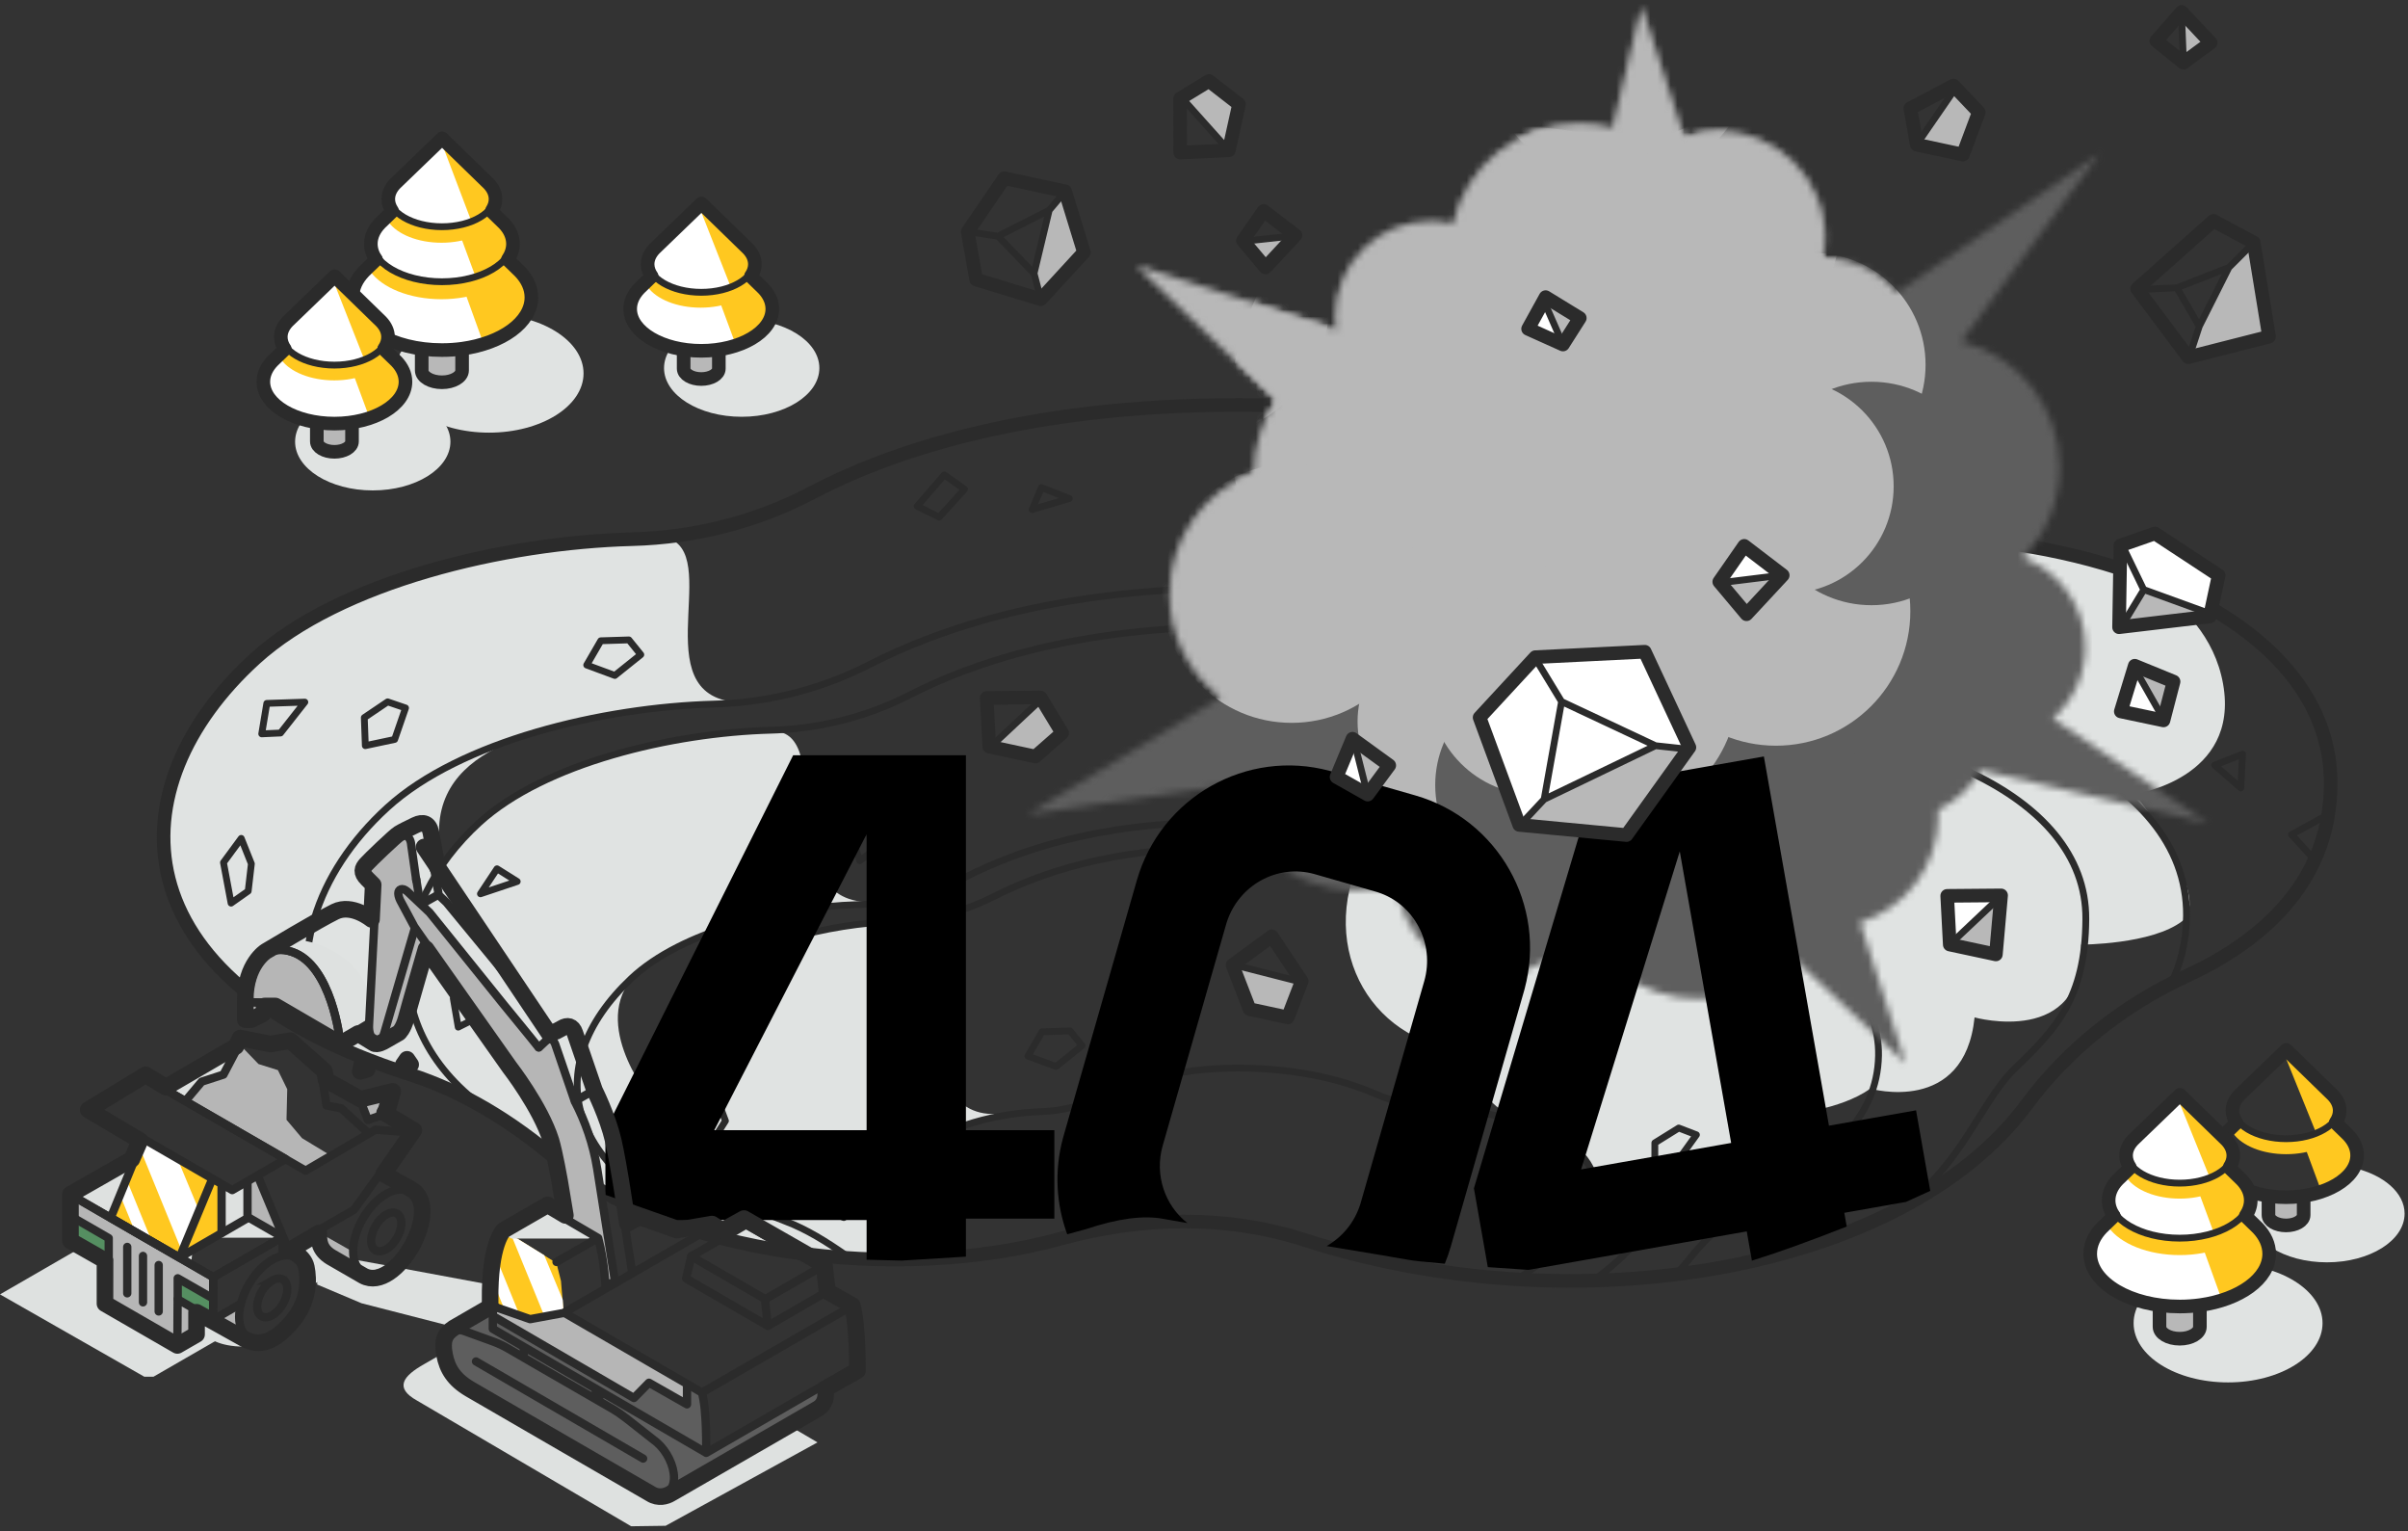 <?xml version="1.0" encoding="UTF-8"?>
<svg width="354px" height="225px" viewBox="0 0 354 225" version="1.1" xmlns="http://www.w3.org/2000/svg" xmlns:xlink="http://www.w3.org/1999/xlink">
    <rect x="0" y="0" width="354" height="225" fill="#333333" stroke="none"/>
    <title>404page</title>
    <defs>
        <path d="M140.072,112.186 L173.432,119.951 L150.665,104.604 C153.585,102.041 155.438,98.288 155.438,94.094 C155.438,88.058 151.61,82.93 146.258,80.97 C149.733,77.418 151.676,72.644 151.67,67.675 C151.67,58.733 145.51,51.235 137.208,49.191 L157.498,21.631 L127.746,42.016 C125.097,38.824 121.162,36.978 117.014,36.981 C116.947,36.981 116.882,36.991 116.814,36.991 C117.019,35.984 117.128,34.941 117.128,33.873 C117.128,25.29 110.177,18.332 101.603,18.332 C99.793,18.332 98.062,18.658 96.446,19.228 L90.21,-5.10702591e-15 L85.982,17.821 C84.368,17.386 82.704,17.166 81.032,17.166 C71.99,17.166 64.427,23.486 62.497,31.953 C61.413,31.684 60.301,31.546 59.185,31.542 C51.468,31.542 45.213,37.804 45.213,45.529 C45.213,46.198 45.276,46.85 45.366,47.494 L16.028,38.064 L36.55,57.795 C34.422,60.941 33.288,64.653 33.294,68.451 L33.294,68.464 C26.044,71.149 20.874,78.131 20.874,86.324 C20.874,92.51 23.824,98.004 28.39,101.482 L-2.10942375e-15,118.668 L29.374,114.427 C31.065,123.207 38.778,129.84 48.043,129.84 C50.235,129.84 52.338,129.464 54.297,128.78 C54.756,136.307 60.98,142.273 68.613,142.273 C71.802,142.273 74.738,141.22 77.121,139.459 L78.838,160.246 L87.308,142.122 C90.555,144.497 94.475,145.775 98.498,145.77 C103.996,145.77 108.946,143.431 112.418,139.698 L129.016,155.276 L122.336,134.553 C128.986,132.496 133.816,126.293 133.816,118.961 C133.816,118.646 133.806,118.335 133.788,118.025 C136.441,116.783 138.639,114.741 140.072,112.186 Z" id="path-1"></path>
        <path d="M140.072,112.186 L173.432,119.951 L150.665,104.604 C153.585,102.041 155.438,98.288 155.438,94.094 C155.438,88.058 151.61,82.93 146.258,80.97 C149.733,77.418 151.676,72.644 151.67,67.675 C151.67,58.733 145.51,51.235 137.208,49.191 L157.498,21.631 L127.746,42.016 C125.097,38.824 121.162,36.978 117.014,36.981 C116.947,36.981 116.882,36.991 116.814,36.991 C117.019,35.984 117.128,34.941 117.128,33.873 C117.128,25.29 110.177,18.332 101.603,18.332 C99.793,18.332 98.062,18.658 96.446,19.228 L90.21,-5.10702591e-15 L85.982,17.821 C84.368,17.386 82.704,17.166 81.032,17.166 C71.99,17.166 64.427,23.486 62.497,31.953 C61.413,31.684 60.301,31.546 59.185,31.542 C51.468,31.542 45.213,37.804 45.213,45.529 C45.213,46.198 45.276,46.85 45.366,47.494 L16.028,38.064 L36.55,57.795 C34.422,60.941 33.288,64.653 33.294,68.451 L33.294,68.464 C26.044,71.149 20.874,78.131 20.874,86.324 C20.874,92.51 23.824,98.004 28.39,101.482 L-2.10942375e-15,118.668 L29.374,114.427 C31.065,123.207 38.778,129.84 48.043,129.84 C50.235,129.84 52.338,129.464 54.297,128.78 C54.756,136.307 60.98,142.273 68.613,142.273 C71.802,142.273 74.738,141.22 77.121,139.459 L78.838,160.246 L87.308,142.122 C90.555,144.497 94.475,145.775 98.498,145.77 C103.996,145.77 108.946,143.431 112.418,139.698 L129.016,155.276 L122.336,134.553 C128.986,132.496 133.816,126.293 133.816,118.961 C133.816,118.646 133.806,118.335 133.788,118.025 C136.441,116.783 138.639,114.741 140.072,112.186 Z" id="path-3"></path>
        <path d="M140.072,112.186 L173.432,119.951 L150.665,104.604 C153.585,102.041 155.438,98.288 155.438,94.094 C155.438,88.058 151.61,82.93 146.258,80.97 C149.733,77.418 151.676,72.644 151.67,67.675 C151.67,58.733 145.51,51.235 137.208,49.191 L157.498,21.631 L127.746,42.016 C125.097,38.824 121.162,36.978 117.014,36.981 C116.947,36.981 116.882,36.991 116.814,36.991 C117.019,35.984 117.128,34.941 117.128,33.873 C117.128,25.29 110.177,18.332 101.603,18.332 C99.793,18.332 98.062,18.658 96.446,19.228 L90.21,-5.10702591e-15 L85.982,17.821 C84.368,17.386 82.704,17.166 81.032,17.166 C71.99,17.166 64.427,23.486 62.497,31.953 C61.413,31.684 60.301,31.546 59.185,31.542 C51.468,31.542 45.213,37.804 45.213,45.529 C45.213,46.198 45.276,46.85 45.366,47.494 L16.028,38.064 L36.55,57.795 C34.422,60.941 33.288,64.653 33.294,68.451 L33.294,68.464 C26.044,71.149 20.874,78.131 20.874,86.324 C20.874,92.51 23.824,98.004 28.39,101.482 L-2.10942375e-15,118.668 L29.374,114.427 C31.065,123.207 38.778,129.84 48.043,129.84 C50.235,129.84 52.338,129.464 54.297,128.78 C54.756,136.307 60.98,142.273 68.613,142.273 C71.802,142.273 74.738,141.22 77.121,139.459 L78.838,160.246 L87.308,142.122 C90.555,144.497 94.475,145.775 98.498,145.77 C103.996,145.77 108.946,143.431 112.418,139.698 L129.016,155.276 L122.336,134.553 C128.986,132.496 133.816,126.293 133.816,118.961 C133.816,118.646 133.806,118.335 133.788,118.025 C136.441,116.783 138.639,114.741 140.072,112.186 Z" id="path-5"></path>
        <path d="M140.072,112.186 L173.432,119.951 L150.665,104.604 C153.585,102.041 155.438,98.288 155.438,94.094 C155.438,88.058 151.61,82.93 146.258,80.97 C149.733,77.418 151.676,72.644 151.67,67.675 C151.67,58.733 145.51,51.235 137.208,49.191 L157.498,21.631 L127.746,42.016 C125.097,38.824 121.162,36.978 117.014,36.981 C116.947,36.981 116.882,36.991 116.814,36.991 C117.019,35.984 117.128,34.941 117.128,33.873 C117.128,25.29 110.177,18.332 101.603,18.332 C99.793,18.332 98.062,18.658 96.446,19.228 L90.21,-5.10702591e-15 L85.982,17.821 C84.368,17.386 82.704,17.166 81.032,17.166 C71.99,17.166 64.427,23.486 62.497,31.953 C61.413,31.684 60.301,31.546 59.185,31.542 C51.468,31.542 45.213,37.804 45.213,45.529 C45.213,46.198 45.276,46.85 45.366,47.494 L16.028,38.064 L36.55,57.795 C34.422,60.941 33.288,64.653 33.294,68.451 L33.294,68.464 C26.044,71.149 20.874,78.131 20.874,86.324 C20.874,92.51 23.824,98.004 28.39,101.482 L-2.10942375e-15,118.668 L29.374,114.427 C31.065,123.207 38.778,129.84 48.043,129.84 C50.235,129.84 52.338,129.464 54.297,128.78 C54.756,136.307 60.98,142.273 68.613,142.273 C71.802,142.273 74.738,141.22 77.121,139.459 L78.838,160.246 L87.308,142.122 C90.555,144.497 94.475,145.775 98.498,145.77 C103.996,145.77 108.946,143.431 112.418,139.698 L129.016,155.276 L122.336,134.553 C128.986,132.496 133.816,126.293 133.816,118.961 C133.816,118.646 133.806,118.335 133.788,118.025 C136.441,116.783 138.639,114.741 140.072,112.186 Z" id="path-7"></path>
        <path d="M140.072,112.186 L173.432,119.951 L150.665,104.604 C153.585,102.041 155.438,98.288 155.438,94.094 C155.438,88.058 151.61,82.93 146.258,80.97 C149.733,77.418 151.676,72.644 151.67,67.675 C151.67,58.733 145.51,51.235 137.208,49.191 L157.498,21.631 L127.746,42.016 C125.097,38.824 121.162,36.978 117.014,36.981 C116.947,36.981 116.882,36.991 116.814,36.991 C117.019,35.984 117.128,34.941 117.128,33.873 C117.128,25.29 110.177,18.332 101.603,18.332 C99.793,18.332 98.062,18.658 96.446,19.228 L90.21,-5.10702591e-15 L85.982,17.821 C84.368,17.386 82.704,17.166 81.032,17.166 C71.99,17.166 64.427,23.486 62.497,31.953 C61.413,31.684 60.301,31.546 59.185,31.542 C51.468,31.542 45.213,37.804 45.213,45.529 C45.213,46.198 45.276,46.85 45.366,47.494 L16.028,38.064 L36.55,57.795 C34.422,60.941 33.288,64.653 33.294,68.451 L33.294,68.464 C26.044,71.149 20.874,78.131 20.874,86.324 C20.874,92.51 23.824,98.004 28.39,101.482 L-2.10942375e-15,118.668 L29.374,114.427 C31.065,123.207 38.778,129.84 48.043,129.84 C50.235,129.84 52.338,129.464 54.297,128.78 C54.756,136.307 60.98,142.273 68.613,142.273 C71.802,142.273 74.738,141.22 77.121,139.459 L78.838,160.246 L87.308,142.122 C90.555,144.497 94.475,145.775 98.498,145.77 C103.996,145.77 108.946,143.431 112.418,139.698 L129.016,155.276 L122.336,134.553 C128.986,132.496 133.816,126.293 133.816,118.961 C133.816,118.646 133.806,118.335 133.788,118.025 C136.441,116.783 138.639,114.741 140.072,112.186 Z" id="path-9"></path>
        <path d="M140.072,112.186 L173.432,119.951 L150.665,104.604 C153.585,102.041 155.438,98.288 155.438,94.094 C155.438,88.058 151.61,82.93 146.258,80.97 C149.733,77.418 151.676,72.644 151.67,67.675 C151.67,58.733 145.51,51.235 137.208,49.191 L157.498,21.631 L127.746,42.016 C125.097,38.824 121.162,36.978 117.014,36.981 C116.947,36.981 116.882,36.991 116.814,36.991 C117.019,35.984 117.128,34.941 117.128,33.873 C117.128,25.29 110.177,18.332 101.603,18.332 C99.793,18.332 98.062,18.658 96.446,19.228 L90.21,-5.10702591e-15 L85.982,17.821 C84.368,17.386 82.704,17.166 81.032,17.166 C71.99,17.166 64.427,23.486 62.497,31.953 C61.413,31.684 60.301,31.546 59.185,31.542 C51.468,31.542 45.213,37.804 45.213,45.529 C45.213,46.198 45.276,46.85 45.366,47.494 L16.028,38.064 L36.55,57.795 C34.422,60.941 33.288,64.653 33.294,68.451 L33.294,68.464 C26.044,71.149 20.874,78.131 20.874,86.324 C20.874,92.51 23.824,98.004 28.39,101.482 L-2.10942375e-15,118.668 L29.374,114.427 C31.065,123.207 38.778,129.84 48.043,129.84 C50.235,129.84 52.338,129.464 54.297,128.78 C54.756,136.307 60.98,142.273 68.613,142.273 C71.802,142.273 74.738,141.22 77.121,139.459 L78.838,160.246 L87.308,142.122 C90.555,144.497 94.475,145.775 98.498,145.77 C103.996,145.77 108.946,143.431 112.418,139.698 L129.016,155.276 L122.336,134.553 C128.986,132.496 133.816,126.293 133.816,118.961 C133.816,118.646 133.806,118.335 133.788,118.025 C136.441,116.783 138.639,114.741 140.072,112.186 Z" id="path-11"></path>
        <path d="M140.072,112.186 L173.432,119.951 L150.665,104.604 C153.585,102.041 155.438,98.288 155.438,94.094 C155.438,88.058 151.61,82.93 146.258,80.97 C149.733,77.418 151.676,72.644 151.67,67.675 C151.67,58.733 145.51,51.235 137.208,49.191 L157.498,21.631 L127.746,42.016 C125.097,38.824 121.162,36.978 117.014,36.981 C116.947,36.981 116.882,36.991 116.814,36.991 C117.019,35.984 117.128,34.941 117.128,33.873 C117.128,25.29 110.177,18.332 101.603,18.332 C99.793,18.332 98.062,18.658 96.446,19.228 L90.21,-5.10702591e-15 L85.982,17.821 C84.368,17.386 82.704,17.166 81.032,17.166 C71.99,17.166 64.427,23.486 62.497,31.953 C61.413,31.684 60.301,31.546 59.185,31.542 C51.468,31.542 45.213,37.804 45.213,45.529 C45.213,46.198 45.276,46.85 45.366,47.494 L16.028,38.064 L36.55,57.795 C34.422,60.941 33.288,64.653 33.294,68.451 L33.294,68.464 C26.044,71.149 20.874,78.131 20.874,86.324 C20.874,92.51 23.824,98.004 28.39,101.482 L-2.10942375e-15,118.668 L29.374,114.427 C31.065,123.207 38.778,129.84 48.043,129.84 C50.235,129.84 52.338,129.464 54.297,128.78 C54.756,136.307 60.98,142.273 68.613,142.273 C71.802,142.273 74.738,141.22 77.121,139.459 L78.838,160.246 L87.308,142.122 C90.555,144.497 94.475,145.775 98.498,145.77 C103.996,145.77 108.946,143.431 112.418,139.698 L129.016,155.276 L122.336,134.553 C128.986,132.496 133.816,126.293 133.816,118.961 C133.816,118.646 133.806,118.335 133.788,118.025 C136.441,116.783 138.639,114.741 140.072,112.186 Z" id="path-13"></path>
        <path d="M140.072,112.186 L173.432,119.951 L150.665,104.604 C153.585,102.041 155.438,98.288 155.438,94.094 C155.438,88.058 151.61,82.93 146.258,80.97 C149.733,77.418 151.676,72.644 151.67,67.675 C151.67,58.733 145.51,51.235 137.208,49.191 L157.498,21.631 L127.746,42.016 C125.097,38.824 121.162,36.978 117.014,36.981 C116.947,36.981 116.882,36.991 116.814,36.991 C117.019,35.984 117.128,34.941 117.128,33.873 C117.128,25.29 110.177,18.332 101.603,18.332 C99.793,18.332 98.062,18.658 96.446,19.228 L90.21,-5.10702591e-15 L85.982,17.821 C84.368,17.386 82.704,17.166 81.032,17.166 C71.99,17.166 64.427,23.486 62.497,31.953 C61.413,31.684 60.301,31.546 59.185,31.542 C51.468,31.542 45.213,37.804 45.213,45.529 C45.213,46.198 45.276,46.85 45.366,47.494 L16.028,38.064 L36.55,57.795 C34.422,60.941 33.288,64.653 33.294,68.451 L33.294,68.464 C26.044,71.149 20.874,78.131 20.874,86.324 C20.874,92.51 23.824,98.004 28.39,101.482 L-2.10942375e-15,118.668 L29.374,114.427 C31.065,123.207 38.778,129.84 48.043,129.84 C50.235,129.84 52.338,129.464 54.297,128.78 C54.756,136.307 60.98,142.273 68.613,142.273 C71.802,142.273 74.738,141.22 77.121,139.459 L78.838,160.246 L87.308,142.122 C90.555,144.497 94.475,145.775 98.498,145.77 C103.996,145.77 108.946,143.431 112.418,139.698 L129.016,155.276 L122.336,134.553 C128.986,132.496 133.816,126.293 133.816,118.961 C133.816,118.646 133.806,118.335 133.788,118.025 C136.441,116.783 138.639,114.741 140.072,112.186 Z" id="path-15"></path>
        <path d="M140.072,112.186 L173.432,119.951 L150.665,104.604 C153.585,102.041 155.438,98.288 155.438,94.094 C155.438,88.058 151.61,82.93 146.258,80.97 C149.733,77.418 151.676,72.644 151.67,67.675 C151.67,58.733 145.51,51.235 137.208,49.191 L157.498,21.631 L127.746,42.016 C125.097,38.824 121.162,36.978 117.014,36.981 C116.947,36.981 116.882,36.991 116.814,36.991 C117.019,35.984 117.128,34.941 117.128,33.873 C117.128,25.29 110.177,18.332 101.603,18.332 C99.793,18.332 98.062,18.658 96.446,19.228 L90.21,-5.10702591e-15 L85.982,17.821 C84.368,17.386 82.704,17.166 81.032,17.166 C71.99,17.166 64.427,23.486 62.497,31.953 C61.413,31.684 60.301,31.546 59.185,31.542 C51.468,31.542 45.213,37.804 45.213,45.529 C45.213,46.198 45.276,46.85 45.366,47.494 L16.028,38.064 L36.55,57.795 C34.422,60.941 33.288,64.653 33.294,68.451 L33.294,68.464 C26.044,71.149 20.874,78.131 20.874,86.324 C20.874,92.51 23.824,98.004 28.39,101.482 L-2.10942375e-15,118.668 L29.374,114.427 C31.065,123.207 38.778,129.84 48.043,129.84 C50.235,129.84 52.338,129.464 54.297,128.78 C54.756,136.307 60.98,142.273 68.613,142.273 C71.802,142.273 74.738,141.22 77.121,139.459 L78.838,160.246 L87.308,142.122 C90.555,144.497 94.475,145.775 98.498,145.77 C103.996,145.77 108.946,143.431 112.418,139.698 L129.016,155.276 L122.336,134.553 C128.986,132.496 133.816,126.293 133.816,118.961 C133.816,118.646 133.806,118.335 133.788,118.025 C136.441,116.783 138.639,114.741 140.072,112.186 Z" id="path-17"></path>
        <path d="M140.072,112.186 L173.432,119.951 L150.665,104.604 C153.585,102.041 155.438,98.288 155.438,94.094 C155.438,88.058 151.61,82.93 146.258,80.97 C149.733,77.418 151.676,72.644 151.67,67.675 C151.67,58.733 145.51,51.235 137.208,49.191 L157.498,21.631 L127.746,42.016 C125.097,38.824 121.162,36.978 117.014,36.981 C116.947,36.981 116.882,36.991 116.814,36.991 C117.019,35.984 117.128,34.941 117.128,33.873 C117.128,25.29 110.177,18.332 101.603,18.332 C99.793,18.332 98.062,18.658 96.446,19.228 L90.21,-5.10702591e-15 L85.982,17.821 C84.368,17.386 82.704,17.166 81.032,17.166 C71.99,17.166 64.427,23.486 62.497,31.953 C61.413,31.684 60.301,31.546 59.185,31.542 C51.468,31.542 45.213,37.804 45.213,45.529 C45.213,46.198 45.276,46.85 45.366,47.494 L16.028,38.064 L36.55,57.795 C34.422,60.941 33.288,64.653 33.294,68.451 L33.294,68.464 C26.044,71.149 20.874,78.131 20.874,86.324 C20.874,92.51 23.824,98.004 28.39,101.482 L-2.10942375e-15,118.668 L29.374,114.427 C31.065,123.207 38.778,129.84 48.043,129.84 C50.235,129.84 52.338,129.464 54.297,128.78 C54.756,136.307 60.98,142.273 68.613,142.273 C71.802,142.273 74.738,141.22 77.121,139.459 L78.838,160.246 L87.308,142.122 C90.555,144.497 94.475,145.775 98.498,145.77 C103.996,145.77 108.946,143.431 112.418,139.698 L129.016,155.276 L122.336,134.553 C128.986,132.496 133.816,126.293 133.816,118.961 C133.816,118.646 133.806,118.335 133.788,118.025 C136.441,116.783 138.639,114.741 140.072,112.186 Z" id="path-19"></path>
        <path d="M140.072,112.186 L173.432,119.951 L150.665,104.604 C153.585,102.041 155.438,98.288 155.438,94.094 C155.438,88.058 151.61,82.93 146.258,80.97 C149.733,77.418 151.676,72.644 151.67,67.675 C151.67,58.733 145.51,51.235 137.208,49.191 L157.498,21.631 L127.746,42.016 C125.097,38.824 121.162,36.978 117.014,36.981 C116.947,36.981 116.882,36.991 116.814,36.991 C117.019,35.984 117.128,34.941 117.128,33.873 C117.128,25.29 110.177,18.332 101.603,18.332 C99.793,18.332 98.062,18.658 96.446,19.228 L90.21,-5.10702591e-15 L85.982,17.821 C84.368,17.386 82.704,17.166 81.032,17.166 C71.99,17.166 64.427,23.486 62.497,31.953 C61.413,31.684 60.301,31.546 59.185,31.542 C51.468,31.542 45.213,37.804 45.213,45.529 C45.213,46.198 45.276,46.85 45.366,47.494 L16.028,38.064 L36.55,57.795 C34.422,60.941 33.288,64.653 33.294,68.451 L33.294,68.464 C26.044,71.149 20.874,78.131 20.874,86.324 C20.874,92.51 23.824,98.004 28.39,101.482 L-2.10942375e-15,118.668 L29.374,114.427 C31.065,123.207 38.778,129.84 48.043,129.84 C50.235,129.84 52.338,129.464 54.297,128.78 C54.756,136.307 60.98,142.273 68.613,142.273 C71.802,142.273 74.738,141.22 77.121,139.459 L78.838,160.246 L87.308,142.122 C90.555,144.497 94.475,145.775 98.498,145.77 C103.996,145.77 108.946,143.431 112.418,139.698 L129.016,155.276 L122.336,134.553 C128.986,132.496 133.816,126.293 133.816,118.961 C133.816,118.646 133.806,118.335 133.788,118.025 C136.441,116.783 138.639,114.741 140.072,112.186 Z" id="path-21"></path>
        <path d="M140.072,112.186 L173.432,119.951 L150.665,104.604 C153.585,102.041 155.438,98.288 155.438,94.094 C155.438,88.058 151.61,82.93 146.258,80.97 C149.733,77.418 151.676,72.644 151.67,67.675 C151.67,58.733 145.51,51.235 137.208,49.191 L157.498,21.631 L127.746,42.016 C125.097,38.824 121.162,36.978 117.014,36.981 C116.947,36.981 116.882,36.991 116.814,36.991 C117.019,35.984 117.128,34.941 117.128,33.873 C117.128,25.29 110.177,18.332 101.603,18.332 C99.793,18.332 98.062,18.658 96.446,19.228 L90.21,-5.10702591e-15 L85.982,17.821 C84.368,17.386 82.704,17.166 81.032,17.166 C71.99,17.166 64.427,23.486 62.497,31.953 C61.413,31.684 60.301,31.546 59.185,31.542 C51.468,31.542 45.213,37.804 45.213,45.529 C45.213,46.198 45.276,46.85 45.366,47.494 L16.028,38.064 L36.55,57.795 C34.422,60.941 33.288,64.653 33.294,68.451 L33.294,68.464 C26.044,71.149 20.874,78.131 20.874,86.324 C20.874,92.51 23.824,98.004 28.39,101.482 L-2.10942375e-15,118.668 L29.374,114.427 C31.065,123.207 38.778,129.84 48.043,129.84 C50.235,129.84 52.338,129.464 54.297,128.78 C54.756,136.307 60.98,142.273 68.613,142.273 C71.802,142.273 74.738,141.22 77.121,139.459 L78.838,160.246 L87.308,142.122 C90.555,144.497 94.475,145.775 98.498,145.77 C103.996,145.77 108.946,143.431 112.418,139.698 L129.016,155.276 L122.336,134.553 C128.986,132.496 133.816,126.293 133.816,118.961 C133.816,118.646 133.806,118.335 133.788,118.025 C136.441,116.783 138.639,114.741 140.072,112.186 Z" id="path-23"></path>
        <path d="M140.072,112.186 L173.432,119.951 L150.665,104.604 C153.585,102.041 155.438,98.288 155.438,94.094 C155.438,88.058 151.61,82.93 146.258,80.97 C149.733,77.418 151.676,72.644 151.67,67.675 C151.67,58.733 145.51,51.235 137.208,49.191 L157.498,21.631 L127.746,42.016 C125.097,38.824 121.162,36.978 117.014,36.981 C116.947,36.981 116.882,36.991 116.814,36.991 C117.019,35.984 117.128,34.941 117.128,33.873 C117.128,25.29 110.177,18.332 101.603,18.332 C99.793,18.332 98.062,18.658 96.446,19.228 L90.21,-5.10702591e-15 L85.982,17.821 C84.368,17.386 82.704,17.166 81.032,17.166 C71.99,17.166 64.427,23.486 62.497,31.953 C61.413,31.684 60.301,31.546 59.185,31.542 C51.468,31.542 45.213,37.804 45.213,45.529 C45.213,46.198 45.276,46.85 45.366,47.494 L16.028,38.064 L36.55,57.795 C34.422,60.941 33.288,64.653 33.294,68.451 L33.294,68.464 C26.044,71.149 20.874,78.131 20.874,86.324 C20.874,92.51 23.824,98.004 28.39,101.482 L-2.10942375e-15,118.668 L29.374,114.427 C31.065,123.207 38.778,129.84 48.043,129.84 C50.235,129.84 52.338,129.464 54.297,128.78 C54.756,136.307 60.98,142.273 68.613,142.273 C71.802,142.273 74.738,141.22 77.121,139.459 L78.838,160.246 L87.308,142.122 C90.555,144.497 94.475,145.775 98.498,145.77 C103.996,145.77 108.946,143.431 112.418,139.698 L129.016,155.276 L122.336,134.553 C128.986,132.496 133.816,126.293 133.816,118.961 C133.816,118.646 133.806,118.335 133.788,118.025 C136.441,116.783 138.639,114.741 140.072,112.186 Z" id="path-25"></path>
        <path d="M140.072,112.186 L173.432,119.951 L150.665,104.604 C153.585,102.041 155.438,98.288 155.438,94.094 C155.438,88.058 151.61,82.93 146.258,80.97 C149.733,77.418 151.676,72.644 151.67,67.675 C151.67,58.733 145.51,51.235 137.208,49.191 L157.498,21.631 L127.746,42.016 C125.097,38.824 121.162,36.978 117.014,36.981 C116.947,36.981 116.882,36.991 116.814,36.991 C117.019,35.984 117.128,34.941 117.128,33.873 C117.128,25.29 110.177,18.332 101.603,18.332 C99.793,18.332 98.062,18.658 96.446,19.228 L90.21,-5.10702591e-15 L85.982,17.821 C84.368,17.386 82.704,17.166 81.032,17.166 C71.99,17.166 64.427,23.486 62.497,31.953 C61.413,31.684 60.301,31.546 59.185,31.542 C51.468,31.542 45.213,37.804 45.213,45.529 C45.213,46.198 45.276,46.85 45.366,47.494 L16.028,38.064 L36.55,57.795 C34.422,60.941 33.288,64.653 33.294,68.451 L33.294,68.464 C26.044,71.149 20.874,78.131 20.874,86.324 C20.874,92.51 23.824,98.004 28.39,101.482 L-2.10942375e-15,118.668 L29.374,114.427 C31.065,123.207 38.778,129.84 48.043,129.84 C50.235,129.84 52.338,129.464 54.297,128.78 C54.756,136.307 60.98,142.273 68.613,142.273 C71.802,142.273 74.738,141.22 77.121,139.459 L78.838,160.246 L87.308,142.122 C90.555,144.497 94.475,145.775 98.498,145.77 C103.996,145.77 108.946,143.431 112.418,139.698 L129.016,155.276 L122.336,134.553 C128.986,132.496 133.816,126.293 133.816,118.961 C133.816,118.646 133.806,118.335 133.788,118.025 C136.441,116.783 138.639,114.741 140.072,112.186 Z" id="path-27"></path>
        <path d="M140.072,112.186 L173.432,119.951 L150.665,104.604 C153.585,102.041 155.438,98.288 155.438,94.094 C155.438,88.058 151.61,82.93 146.258,80.97 C149.733,77.418 151.676,72.644 151.67,67.675 C151.67,58.733 145.51,51.235 137.208,49.191 L157.498,21.631 L127.746,42.016 C125.097,38.824 121.162,36.978 117.014,36.981 C116.947,36.981 116.882,36.991 116.814,36.991 C117.019,35.984 117.128,34.941 117.128,33.873 C117.128,25.29 110.177,18.332 101.603,18.332 C99.793,18.332 98.062,18.658 96.446,19.228 L90.21,-5.10702591e-15 L85.982,17.821 C84.368,17.386 82.704,17.166 81.032,17.166 C71.99,17.166 64.427,23.486 62.497,31.953 C61.413,31.684 60.301,31.546 59.185,31.542 C51.468,31.542 45.213,37.804 45.213,45.529 C45.213,46.198 45.276,46.85 45.366,47.494 L16.028,38.064 L36.55,57.795 C34.422,60.941 33.288,64.653 33.294,68.451 L33.294,68.464 C26.044,71.149 20.874,78.131 20.874,86.324 C20.874,92.51 23.824,98.004 28.39,101.482 L-2.10942375e-15,118.668 L29.374,114.427 C31.065,123.207 38.778,129.84 48.043,129.84 C50.235,129.84 52.338,129.464 54.297,128.78 C54.756,136.307 60.98,142.273 68.613,142.273 C71.802,142.273 74.738,141.22 77.121,139.459 L78.838,160.246 L87.308,142.122 C90.555,144.497 94.475,145.775 98.498,145.77 C103.996,145.77 108.946,143.431 112.418,139.698 L129.016,155.276 L122.336,134.553 C128.986,132.496 133.816,126.293 133.816,118.961 C133.816,118.646 133.806,118.335 133.788,118.025 C136.441,116.783 138.639,114.741 140.072,112.186 Z" id="path-29"></path>
        <path d="M140.072,112.186 L173.432,119.951 L150.665,104.604 C153.585,102.041 155.438,98.288 155.438,94.094 C155.438,88.058 151.61,82.93 146.258,80.97 C149.733,77.418 151.676,72.644 151.67,67.675 C151.67,58.733 145.51,51.235 137.208,49.191 L157.498,21.631 L127.746,42.016 C125.097,38.824 121.162,36.978 117.014,36.981 C116.947,36.981 116.882,36.991 116.814,36.991 C117.019,35.984 117.128,34.941 117.128,33.873 C117.128,25.29 110.177,18.332 101.603,18.332 C99.793,18.332 98.062,18.658 96.446,19.228 L90.21,-5.10702591e-15 L85.982,17.821 C84.368,17.386 82.704,17.166 81.032,17.166 C71.99,17.166 64.427,23.486 62.497,31.953 C61.413,31.684 60.301,31.546 59.185,31.542 C51.468,31.542 45.213,37.804 45.213,45.529 C45.213,46.198 45.276,46.85 45.366,47.494 L16.028,38.064 L36.55,57.795 C34.422,60.941 33.288,64.653 33.294,68.451 L33.294,68.464 C26.044,71.149 20.874,78.131 20.874,86.324 C20.874,92.51 23.824,98.004 28.39,101.482 L-2.10942375e-15,118.668 L29.374,114.427 C31.065,123.207 38.778,129.84 48.043,129.84 C50.235,129.84 52.338,129.464 54.297,128.78 C54.756,136.307 60.98,142.273 68.613,142.273 C71.802,142.273 74.738,141.22 77.121,139.459 L78.838,160.246 L87.308,142.122 C90.555,144.497 94.475,145.775 98.498,145.77 C103.996,145.77 108.946,143.431 112.418,139.698 L129.016,155.276 L122.336,134.553 C128.986,132.496 133.816,126.293 133.816,118.961 C133.816,118.646 133.806,118.335 133.788,118.025 C136.441,116.783 138.639,114.741 140.072,112.186 Z" id="path-31"></path>
    </defs>
    <g id="页面-1" stroke="none" stroke-width="1" fill="none" fill-rule="evenodd">
        <g id="KYOTECHS-Home备份" transform="translate(-719, -11365)">
            <g id="404page" transform="translate(719, 11366)">
                <g id="usluga-2" transform="translate(24, 0)">
                    <path d="M72.939,77.868 C83.004,78.615 70.811,99.804 83.113,102.043 C83.113,102.043 79.525,102.622 74.679,102.995 C69.833,103.368 53.929,105.991 45.479,109.836 C37.277,113.568 28.206,119.912 23.982,129.241 C18.929,140.399 20.627,145.536 23.484,151.881 L10.437,143.421 L2.733,133.844 L0,122.524 C0,122.524 0.248,110.707 9.692,100.383 C19.135,90.058 32.68,80.356 72.939,77.868 L72.939,77.868 Z" id="路径" fill="#E0E3E2" fill-rule="nonzero"></path>
                    <path d="M66.913,103.741 C54.611,106.353 36.904,109.152 41.191,126.131 C42.998,133.288 46.783,161.209 46.783,161.209 C46.783,161.209 32.245,155.799 26.839,153.373 C21.434,150.947 16.215,149.081 18.452,135.461 C20.689,121.84 35.6,107.1 66.912,103.741 L66.913,103.741 Z M70.081,141.618 C62.066,148.522 71.386,160.09 71.386,160.09 C71.386,160.09 67.904,149.497 83.314,140.499 C90.024,136.58 105.06,134.341 108.974,134.341 C112.888,134.341 108.849,163.448 122.456,162.702 C122.456,162.702 106.613,167.367 106.986,176.322 C107.172,179.868 110.9,184.159 110.9,184.159 C110.9,184.159 93.566,183.786 86.67,182.294 C79.773,180.801 63.744,175.39 55.916,162.702 C48.087,150.014 70.081,141.618 70.081,141.618 Z" id="形状" fill="#E0E3E2" fill-rule="nonzero"></path>
                    <path d="M89.589,106.478 C98.909,106.291 89.652,130.61 103.071,131.542 C103.071,131.542 82.835,132.639 71.774,140.312 C66.26,144.137 59.644,152.44 61.041,160.93 C62.439,169.42 70.827,174.55 70.827,174.55 L80.053,180.241 C80.053,180.241 68.963,177.162 63.092,173.244 C57.22,169.326 46.596,162.609 43.987,159.437 C41.377,156.265 35.693,151.694 36.252,140.032 C36.812,128.37 43.335,122.68 47.715,118.855 C52.095,115.03 67.595,106.975 89.589,106.478 L89.589,106.478 Z M176.321,124.265 C169.239,138.819 178.185,153 192.351,153.373 C192.351,153.373 191.853,160.712 199.433,163.573 C207.013,166.433 209.498,168.424 210.493,172.28 C212.853,180.614 224.533,174.395 228.261,171.658 C231.989,168.922 236.213,165.936 239.196,162.702 C239.196,162.702 246.403,162.205 250.963,158.994 C250.963,158.994 264.793,162.951 266.283,148.522 C266.283,148.522 282.437,153 281.94,137.824 C281.94,137.824 292.378,137.824 296.851,134.341 C301.324,130.858 289.893,115.683 289.893,115.683 C289.893,115.683 305.301,113.443 302.815,99.512 C300.33,85.58 283.928,81.102 283.928,81.102 L265.041,77.619 L249.136,117.424 L176.321,124.266 L176.321,124.265 Z" id="形状" fill="#E0E3E2" fill-rule="nonzero"></path>
                    <path d="M287.351,82.451 C276.716,79.051 264.503,77.457 252.593,77.835 C242.857,78.143 233.22,76.199 224.456,71.941 C212.066,65.921 190.279,58.51 158.106,58.51 C126.47,58.51 106.494,65.559 95.346,71.426 C87.185,75.721 78.149,77.994 68.933,78.24 C50.106,78.741 25.91,84.487 13.495,95.803 C-7.1,114.575 -7.296,142.956 36.168,156.869 C44.163,159.428 51.338,163.911 57.742,169.342 C74.489,183.545 108.013,187.632 131.881,181.056 C143.681,177.804 156.183,177.482 167.831,181.242 C207.392,194.012 255.716,185.946 273.941,161.337 C280.007,153.146 288.213,146.692 297.466,142.429 C307.661,137.733 318.634,129.179 318.634,114.111 C318.634,103.369 311.873,94.801 301.554,88.69" id="路径" stroke="#2B2B2B" stroke-width="2" stroke-linecap="round" stroke-linejoin="round"></path>
                    <path d="M252.367,178.126 C263.55,172.902 266.64,161.366 272.248,155.986 C278.212,150.263 282.568,145.733 282.636,134.076 C282.775,115.204 255.499,105.358 230.754,105.838 C223.348,105.982 215.97,104.499 209.202,101.265 C199.596,96.682 182.87,91.081 158.308,91.081 C134.055,91.081 118.662,96.557 109.783,101.114 C103.731,104.219 97.087,105.966 90.259,106.28 C89.951,106.294 89.643,106.305 89.335,106.314 C74.768,106.717 56.055,111.148 46.457,119.906 C33.052,132.152 31.017,151.03 48.51,162.711" id="路径" stroke="#2B2B2B" stroke-linecap="round" stroke-linejoin="round"></path>
                    <path d="M295.085,143.735 C296.541,140.784 297.416,137.417 297.44,133.57 C297.596,112.434 267.047,101.406 239.332,101.944 C231.038,102.105 222.774,100.444 215.194,96.822 C204.435,91.69 185.703,85.415 158.193,85.415 C131.029,85.415 113.79,91.549 103.845,96.653 C97.067,100.13 89.625,102.087 81.978,102.439 C81.633,102.454 81.288,102.467 80.943,102.477 C64.628,102.929 43.67,107.891 32.92,117.7 C22.36,127.347 18.1,140.266 23.32,151.633" id="路径" stroke="#2B2B2B" stroke-linecap="round" stroke-linejoin="round"></path>
                    <path d="M210.523,186.958 C212.657,185.46 215.563,182.833 217.065,180.922 C220.365,176.722 224.756,173.54 229.315,170.872 C235.236,167.405 241.767,162.515 241.914,154.205 C242.157,140.486 222.192,133.906 204.994,133.852 C200.024,133.836 195.009,132.802 190.336,130.573 C183.658,127.404 172.235,123.579 155.632,123.579 C139.11,123.579 128.529,127.516 122.058,130.784 C117.855,132.906 113.268,134.149 108.516,134.374 C108.304,134.384 108.091,134.393 107.878,134.399 C97.786,134.708 84.832,137.848 78.192,144.095 C65.94,155.657 69.067,170.069 91.497,178.495 C94.565,179.647 97.489,181.488 100.252,183.407" id="路径" stroke="#2B2B2B" stroke-linecap="round" stroke-linejoin="round"></path>
                    <path d="M222.712,185.922 C223.282,185.326 223.822,184.703 224.332,184.055 C228.027,179.352 232.946,175.788 238.051,172.799 C244.683,168.916 251.997,163.439 252.163,154.133 C252.435,138.768 230.074,131.398 210.813,131.337 C205.245,131.32 199.629,130.161 194.395,127.665 C186.915,124.115 174.122,119.832 155.526,119.832 C137.023,119.832 125.172,124.241 117.924,127.902 C113.217,130.278 108.08,131.669 102.757,131.922 C102.519,131.934 102.281,131.942 102.042,131.95 C90.739,132.295 76.23,135.812 68.794,142.81 C55.072,155.759 58.574,171.9 83.695,181.338" id="路径" stroke="#2B2B2B" stroke-linecap="round" stroke-linejoin="round"></path>
                    <path d="M199.563,186.682 C200.294,186.161 201.028,185.647 201.746,185.125 C205.779,182.188 210.327,179.187 210.546,174.225 C210.925,165.659 197.269,162.371 186.732,161.757 C183.945,161.594 181.037,160.99 178.219,159.773 C174.135,158.008 167.428,155.969 157.935,155.969 C148.303,155.969 142.002,158.375 137.609,160.346 C135.048,161.494 132.281,162.222 129.363,162.36 C129.235,162.366 129.106,162.372 128.978,162.376 C122.849,162.589 114.997,164.439 110.979,168.176 C105.133,173.641 105.555,178.869 110.503,183.455" id="路径" stroke="#2B2B2B" stroke-linecap="round" stroke-linejoin="round"></path>
                    <g id="Clipped" transform="translate(127.116, 0)">
                        <mask id="mask-2" fill="white">
                            <use xlink:href="#path-1"></use>
                        </mask>
                        <g id="a"></g>
                        <ellipse id="椭圆形" fill="#5E5E5E" fill-rule="nonzero" mask="url(#mask-2)" cx="88.719" cy="82.471" rx="98.412" ry="98.517"></ellipse>
                    </g>
                    <g id="Clipped" transform="translate(127.116, 0)">
                        <mask id="mask-4" fill="white">
                            <use xlink:href="#path-3"></use>
                        </mask>
                        <g id="c"></g>
                        <ellipse id="椭圆形" fill="#5E5E5E" fill-rule="nonzero" mask="url(#mask-4)" cx="102.512" cy="104.488" rx="19.757" ry="19.778"></ellipse>
                    </g>
                    <g id="Clipped" transform="translate(127.116, 0)">
                        <mask id="mask-6" fill="white">
                            <use xlink:href="#path-5"></use>
                        </mask>
                        <g id="e"></g>
                        <ellipse id="椭圆形" fill="#B8B8B8" fill-rule="nonzero" mask="url(#mask-6)" cx="72.69" cy="60.827" rx="43.117" ry="43.163"></ellipse>
                    </g>
                    <g id="Clipped" transform="translate(127.116, 0)">
                        <mask id="mask-8" fill="white">
                            <use xlink:href="#path-7"></use>
                        </mask>
                        <g id="g"></g>
                        <ellipse id="椭圆形" fill="#B8B8B8" fill-rule="nonzero" mask="url(#mask-8)" cx="24.229" cy="43.288" rx="20.13" ry="20.151"></ellipse>
                    </g>
                    <g id="Clipped" transform="translate(127.116, 0)">
                        <mask id="mask-10" fill="white">
                            <use xlink:href="#path-9"></use>
                        </mask>
                        <g id="i"></g>
                        <ellipse id="椭圆形" fill="#B8B8B8" fill-rule="nonzero" mask="url(#mask-10)" cx="86.855" cy="5.598" rx="20.13" ry="20.151"></ellipse>
                    </g>
                    <g id="Clipped" transform="translate(127.116, 0)">
                        <mask id="mask-12" fill="white">
                            <use xlink:href="#path-11"></use>
                        </mask>
                        <g id="k"></g>
                        <ellipse id="椭圆形" fill="#B8B8B8" fill-rule="nonzero" mask="url(#mask-12)" cx="115.559" cy="52.617" rx="16.402" ry="16.419"></ellipse>
                    </g>
                    <g id="Clipped" transform="translate(127.116, 0)">
                        <mask id="mask-14" fill="white">
                            <use xlink:href="#path-13"></use>
                        </mask>
                        <g id="m"></g>
                        <ellipse id="椭圆形" fill="#B8B8B8" fill-rule="nonzero" mask="url(#mask-14)" cx="102.885" cy="32.963" rx="16.402" ry="16.419"></ellipse>
                    </g>
                    <g id="Clipped" transform="translate(127.116, 0)">
                        <mask id="mask-16" fill="white">
                            <use xlink:href="#path-15"></use>
                        </mask>
                        <g id="o"></g>
                        <ellipse id="椭圆形" fill="#B8B8B8" fill-rule="nonzero" mask="url(#mask-16)" cx="113.322" cy="69.534" rx="16.402" ry="16.419"></ellipse>
                    </g>
                    <g id="Clipped" transform="translate(127.116, 0)">
                        <mask id="mask-18" fill="white">
                            <use xlink:href="#path-17"></use>
                        </mask>
                        <g id="q"></g>
                        <ellipse id="椭圆形" fill="#B8B8B8" fill-rule="nonzero" mask="url(#mask-18)" cx="109.967" cy="88.815" rx="19.757" ry="19.778"></ellipse>
                    </g>
                    <g id="Clipped" transform="translate(127.116, 0)">
                        <mask id="mask-20" fill="white">
                            <use xlink:href="#path-19"></use>
                        </mask>
                        <g id="s"></g>
                        <ellipse id="椭圆形" fill="#B8B8B8" fill-rule="nonzero" mask="url(#mask-20)" cx="84.619" cy="100.01" rx="19.757" ry="19.778"></ellipse>
                    </g>
                    <g id="Clipped" transform="translate(127.116, 0)">
                        <mask id="mask-22" fill="white">
                            <use xlink:href="#path-21"></use>
                        </mask>
                        <g id="u"></g>
                        <ellipse id="椭圆形" fill="#B8B8B8" fill-rule="nonzero" mask="url(#mask-22)" cx="62.811" cy="105.047" rx="14.352" ry="14.367"></ellipse>
                    </g>
                    <g id="Clipped" transform="translate(127.116, 0)">
                        <mask id="mask-24" fill="white">
                            <use xlink:href="#path-23"></use>
                        </mask>
                        <g id="w"></g>
                        <ellipse id="椭圆形" fill="#B8B8B8" fill-rule="nonzero" mask="url(#mask-24)" cx="38.768" cy="86.202" rx="19.011" ry="19.032"></ellipse>
                    </g>
                    <g id="Clipped" transform="translate(127.116, 0)">
                        <mask id="mask-26" fill="white">
                            <use xlink:href="#path-25"></use>
                        </mask>
                        <g id="y"></g>
                        <ellipse id="椭圆形" fill="#5E5E5E" fill-rule="nonzero" mask="url(#mask-26)" cx="124.008" cy="71.524" rx="16.402" ry="16.419"></ellipse>
                    </g>
                    <g id="Clipped" transform="translate(127.116, 0)">
                        <mask id="mask-28" fill="white">
                            <use xlink:href="#path-27"></use>
                        </mask>
                        <g id="A"></g>
                        <ellipse id="椭圆形" fill="#5E5E5E" fill-rule="nonzero" mask="url(#mask-28)" cx="75.595" cy="114.375" rx="15.72" ry="15.737"></ellipse>
                    </g>
                    <g id="Clipped" transform="translate(127.116, 0)">
                        <mask id="mask-30" fill="white">
                            <use xlink:href="#path-29"></use>
                        </mask>
                        <g id="C"></g>
                        <ellipse id="椭圆形" fill="#B8B8B8" fill-rule="nonzero" mask="url(#mask-30)" cx="74.755" cy="100.073" rx="15.72" ry="15.737"></ellipse>
                    </g>
                    <g id="Clipped" transform="translate(127.116, 0)">
                        <mask id="mask-32" fill="white">
                            <use xlink:href="#path-31"></use>
                        </mask>
                        <g id="E"></g>
                        <ellipse id="椭圆形" fill="#B8B8B8" fill-rule="nonzero" mask="url(#mask-32)" cx="111.551" cy="70.469" rx="15.72" ry="15.737"></ellipse>
                    </g>
                    <g id="编组" stroke-linecap="round" stroke-linejoin="round" transform="translate(8.853, 68.788)" stroke="#2B2B2B">
                        <path d="M1.118,62.941 L-1.24344979e-14,56.971 L2.61,53.425 L4.1,57.157 L3.635,61.168 L1.118,62.941 Z M5.623,38.063 L6.368,33.585 L11.96,33.398 L8.388,37.938 L5.623,38.063 Z M91.198,109.147 L87.028,107.363 L88.168,101.88 L91.731,106.428 L91.198,109.147 Z M53.4,27.951 L57.535,29.481 L61.352,26.422 L59.602,24.256 L55.467,24.383 L53.4,27.951 Z M118.262,85.419 L122.398,86.949 L126.215,83.89 L124.465,81.724 L120.33,81.851 L118.262,85.419 Z M210.42,102.297 L213.95,100.581 L216.538,96.987 L213.94,95.989 L210.425,98.172 L210.42,102.297 Z M34.51,81.165 L33.789,76.955 L36.184,73.312 L37.53,75.175 L38.613,79.112 L34.51,81.165 Z M20.853,39.796 L25.166,38.882 L26.766,34.257 L24.133,33.359 L20.702,35.674 L20.853,39.796 Z M68.308,90.243 L68.189,94.655 L72.309,97.292 L73.796,94.938 L72.347,91.058 L68.308,90.243 Z M101.985,4.602 L105.215,6.219 L108.943,2.114 L105.961,0 L101.985,4.602 Z M118.884,5.1 L120.25,1.866 L124.35,3.483 L118.884,5.1 Z M220.982,88.26 L219.719,83.78 L225.689,81.22 L220.982,88.26 Z M97.906,53.411 L93.549,56.71 L91.979,52.085 L97.906,53.411 Z M43.184,59.76 L40.213,57.893 L37.777,61.57 L43.184,59.76 Z M307.755,56.97 L304.027,52.865 L309.247,50.005 M296.572,46.024 L296.82,41.048 L292.72,42.665 L296.572,46.024 Z" id="形状"></path>
                    </g>
                    <path d="M235.307,110.173 L244.875,164.436 L257.678,162.179 L259.765,174.015 L256.202,175.639 L247.133,177.239 L247.488,179.258 C242.013,181.414 237.366,183.085 233.547,184.272 L232.789,179.971 L200.696,185.63 C198.633,185.498 196.615,185.359 194.722,185.221 L192.681,173.64 L210.293,114.584 L235.307,110.173 Z M171.476,112.291 L171.845,112.394 L184.053,115.895 C196.234,119.387 203.439,132.057 200.132,144.342 L200.028,144.714 L189.278,182.203 C189.03,183.07 188.736,183.91 188.399,184.723 C185.698,184.489 183.769,184.287 183.113,184.159 C181.942,183.93 176.955,183.103 171.02,182.127 C173.301,180.832 175.121,178.688 175.973,175.984 L176.057,175.707 L185.373,143.217 C186.973,137.638 183.908,131.829 178.502,130.119 L178.229,130.037 L169.29,127.474 C163.806,125.901 158.065,129.086 156.33,134.588 L156.247,134.865 L146.931,167.356 C145.687,171.691 147.262,176.166 150.563,178.748 C148.918,178.469 147.669,178.252 147,178.126 C144.103,177.58 140.343,178.078 135.72,179.62 L135.72,179.62 L132.894,180.396 C131.28,176.018 130.961,171.11 132.268,166.258 L132.372,165.886 L143.122,128.397 C146.642,116.12 159.285,109.009 171.476,112.291 Z M118,110 L118,165.1 L131,165.1 L131,178.1 L118,178.1 L118,183.682 L108.535,184.261 L103.4,184.132 L103.4,178.3 L75.533,178.299 L65,174.595 L65,165.1 L92.6,110 L118,110 Z M222.944,124.132 L208.438,170.861 L230.497,166.972 L222.944,124.132 Z M103.4,121.6 L81,165.1 L103.4,165.1 L103.4,121.6 Z" id="形状结合" fill="#000000" fill-rule="nonzero"></path>
                    <path d="M121.772,108.841 L128.358,110.21 L132.086,106.478 L128.979,101.502 L121.772,108.841 Z M172.594,113.257 L177.067,115.683 L179.863,111.951 L175.203,107.66 L172.594,113.257 Z M193.841,104.675 L199.62,120.161 L215.09,121.84 L224.223,109.339 L217.699,94.785 L202.229,95.718 L193.841,104.675 Z M129.034,42.821 L128.198,39.103 L129.08,34.827 L130.241,30.086 L132.841,26.739 L135.72,36.221 L129.034,42.821 Z M150.103,13.559 L156.813,21.022 L158.428,14.305 L154.203,10.698 L150.103,13.559 Z M158.708,34.425 L166.536,33.679 L161.504,38.529 L158.708,34.425 Z M257.71,20.275 L263.799,11.568 L266.781,15.424 L264.793,21.768 L257.71,20.275 Z M297.421,51.933 L299.284,46.833 L301.148,43.381 L303.385,38.623 L307.113,34.891 L309.473,48.823 L297.421,51.933 Z M296.851,1.617 L297.224,8.085 L301.2,5.1 L296.851,1.617 Z M157.589,140.778 L167.282,143.391 L165.138,148.615 L159.453,147.309 L157.589,140.778 Z M262.898,137.793 L270.54,130.61 L269.328,139.379 L262.898,137.793 Z M290.017,97.584 L294.304,104.768 L295.422,98.983 L290.017,97.584 Z M287.594,90.867 L291.322,85.922 L300.734,89.002 L299.336,90.027 L287.594,90.867 Z" id="形状" fill="#B8B8B8" fill-rule="nonzero"></path>
                    <path d="M172.594,113.257 L177.067,115.683 L175.203,107.66 L172.594,113.257 Z M193.841,104.675 L199.62,120.161 L203.068,116.522 L219.377,108.592 L224.316,108.872 L217.699,94.785 L201.577,95.625 L193.841,104.675 Z M228.975,84.71 L237.922,83.683 L232.33,79.392 L228.975,84.71 Z M203.161,43.412 L205.771,49.694 L200.614,47.206 L203.161,43.412 Z M262.556,130.734 L262.898,137.793 L270.54,130.61 L262.556,130.734 Z M290.017,97.584 L287.78,103.99 L294.304,104.768 L290.017,97.584 Z M287.781,79.983 L287.594,90.867 L290.887,85.829 L300.734,89.001 L302.443,83.093 L292.626,77.371 L287.781,79.983 Z" id="形状" fill="#FFFFFF" fill-rule="nonzero"></path>
                    <path d="M118.262,33.048 L119.502,40.083 L129.01,42.98 L135.348,36.083 L132.593,27.117 L123.636,25.186 L118.262,33.048 Z M156.651,21.093 L149.498,21.419 L149.487,13.485 L153.734,10.896 L158.15,14.316 L156.651,21.093 Z M296.993,8.21 L292.999,5.011 L296.727,0.746 L300.987,5.278 L296.993,8.21 Z M257.788,20.267 L256.84,14.927 L263.177,11.568 L266.905,15.487 L264.569,21.718 L257.788,20.267 Z M228.748,84.502 L232.421,79.22 L238.077,83.544 L232.756,89.272 L228.748,84.502 Z M158.724,34.368 L161.764,29.996 L166.444,33.574 L162.041,38.314 L158.724,34.368 Z M174.831,107.566 L180.235,111.485 L177.067,115.776 L172.485,113.189 L174.831,107.566 Z M289.831,96.838 L295.537,99.17 L294.054,104.876 L287.78,103.555 L289.831,96.838 Z M200.646,47.329 L203.22,42.667 L208.244,45.743 L205.77,49.632 L200.646,47.329 Z M262.634,137.815 L262.257,130.657 L270.182,130.589 L269.415,139.267 L262.634,137.815 Z M121.431,108.729 L121.054,101.57 L128.979,101.502 L132.148,106.727 L128.212,110.18 L121.431,108.729 Z M157.195,140.837 L162.971,136.6 L167.369,143.2 L165.324,148.522 L159.697,147.311 L157.195,140.837 Z M292.799,77.395 L287.722,79.165 L287.522,91.18 L300.875,89.594 L302.167,83.554 L292.799,77.395 Z M307.315,34.635 L301.393,31.454 L290.178,41.434 L297.7,51.498 L309.576,48.475 L307.315,34.635 Z" id="形状" stroke="#2B2B2B" stroke-width="2" stroke-linecap="round" stroke-linejoin="round"></path>
                    <path d="M129.01,42.98 L127.92,38.824 M122.72,33.711 L130.241,29.9 L128.012,39.196 L122.72,33.711 Z M132.593,27.117 L130.241,29.9 M118.262,33.048 L122.72,33.711 M150.041,13.715 L156.651,21.093 M166.07,33.679 L159.174,34.425 M203.161,43.661 L205.771,49.631 M229.161,84.616 L237.456,83.59 M257.959,19.965 L263.364,12.128 M296.727,1.617 L296.993,8.21 M296.023,41.298 L299.315,46.958 L303.665,38.312 L296.023,41.298 Z M307.019,34.954 L303.664,38.312 M290.431,41.546 L296.023,41.298 M297.886,51.311 L299.316,46.957 M290.203,97.895 L293.807,104.239 M121.896,108.499 L128.979,101.875 M158.055,140.965 L167.188,143.297 M175.11,108.126 L176.974,115.496" id="形状" stroke="#2B2B2B" stroke-linecap="round" stroke-linejoin="round"></path>
                    <g id="编组" stroke-linecap="round" stroke-linejoin="round" transform="translate(193.516, 94.78)" stroke="#2B2B2B">
                        <polygon id="路径" stroke-width="2" points="8.199 0.797 -2.84217094e-14 9.667 5.829 25.453 21.596 26.945 30.843 14.055 24.278 0"></polygon>
                        <path d="M12.05,7.328 L25.863,13.813 L9.49,21.692 L12.05,7.328 Z M30.582,14.325 L25.863,13.813 M8.248,1.081 L12.05,7.328 M6.063,25.351 L9.49,21.691" id="形状"></path>
                    </g>
                    <path d="M262.634,137.815 L270.136,130.734 M288.246,79.672 L291.136,85.642 L300.641,89.094 M288.06,90.774 L290.949,86.016" id="形状" stroke="#2B2B2B" stroke-linecap="round" stroke-linejoin="round"></path>
                    <ellipse id="椭圆形" fill="#E0E3E2" fill-rule="nonzero" cx="47.9" cy="53.878" rx="13.887" ry="8.706"></ellipse>
                    <ellipse id="椭圆形" fill="#E0E3E2" fill-rule="nonzero" cx="303.549" cy="193.459" rx="13.887" ry="8.706"></ellipse>
                    <ellipse id="椭圆形" fill="#E0E3E2" fill-rule="nonzero" cx="30.799" cy="63.916" rx="11.417" ry="7.158"></ellipse>
                    <path d="M329.5,177.359 C329.5,181.312 324.388,184.517 318.082,184.517 C311.777,184.517 306.665,181.312 306.665,177.359 C306.665,176.311 307.025,175.316 307.67,174.419 C319.979,176.369 320.837,170.361 322.081,170.653 C326.415,171.669 329.5,174.288 329.5,177.359 Z" id="路径" fill="#E0E3E2" fill-rule="nonzero"></path>
                    <ellipse id="椭圆形" fill="#E0E3E2" fill-rule="nonzero" cx="85.037" cy="53.094" rx="11.417" ry="7.158"></ellipse>
                    <path d="M319.307,163.775 C318.119,165.429 315.337,166.59 312.095,166.59 C308.852,166.59 306.071,165.429 304.882,163.775 L304.318,165.589 C305.599,167.372 308.598,168.624 312.095,168.624 C315.591,168.624 318.59,167.372 319.871,165.589 L319.307,163.775 L319.307,163.775 Z" id="路径" fill="#FFC820" fill-rule="nonzero"></path>
                    <path d="M319.466,173.586 L317.096,173.63 L314.331,166.166 L316.459,165.412 L311.97,154.318 C311.97,154.318 319.612,159.771 319.612,162.528 C319.612,164.208 318.866,164.021 318.866,164.021 C318.866,164.021 322.502,165.764 322.502,168.204 C322.502,170.644 321.382,171.297 321.382,171.297 L319.466,173.587 L319.466,173.586 Z" id="路径" fill="#FFC820" fill-rule="nonzero"></path>
                    <g id="编组" stroke-linecap="round" stroke-linejoin="round" transform="translate(301.626, 153.289)" stroke="#2B2B2B">
                        <path d="M18.33,8.419 C18.33,10.982 14.8,13.06 10.447,13.06 C6.094,13.06 2.565,10.982 2.565,8.419" id="路径"></path>
                        <g id="路径" stroke-width="2">
                            <path d="M3.151,10.69 C2.773,10.147 2.565,9.553 2.565,8.93 C2.565,8.092 2.943,7.305 3.604,6.626 L10.476,-2.84217094e-14 L17.331,6.667 C17.967,7.337 18.33,8.109 18.33,8.931 C18.33,9.529 18.138,10.101 17.787,10.627"></path>
                            <path d="M13.034,21.6 L13.034,24.282 C13.034,25.123 11.876,25.805 10.447,25.805 C9.019,25.805 7.861,25.123 7.861,24.282 L7.861,21.567" fill="#B8B8B8" fill-rule="nonzero"></path>
                            <path d="M17.762,10.748 L19.57,12.507 C20.414,13.394 20.895,14.417 20.895,15.507 C20.895,18.903 16.217,21.657 10.447,21.657 C4.677,21.657 0,18.903 0,15.507 C0,14.394 0.501,13.351 1.378,12.451 L3.119,10.771"></path>
                        </g>
                    </g>
                    <g id="编组" transform="translate(27.467, 19.333)">
                        <path d="M23.164,17.679 C23.164,17.679 25.424,14.852 20.744,10.49 L20.641,10.393 C21.515,9.219 21.576,7.915 20.901,7.069 C19.409,5.203 13.538,0.259 13.538,0.259 C13.538,0.259 5.989,5.949 5.523,7.909 C5.351,8.633 5.526,9.523 6.146,10.359 L5.898,10.571 C2.751,13.237 1.854,16.424 4.032,17.798 C4.032,17.798 1.299,19.294 0.331,21.96 C-1.31,26.477 3.155,31.249 13.725,31.249 C24.295,31.249 31.718,24.625 23.165,17.679 L23.164,17.679 Z" id="路径" fill="#FFFFFF" fill-rule="nonzero"></path>
                        <path d="M23.135,17.12 C21.537,19.345 17.795,20.905 13.435,20.905 C9.075,20.905 5.334,19.345 3.735,17.12 L2.976,19.56 C4.7,21.958 8.734,23.64 13.436,23.64 C18.137,23.64 22.171,21.958 23.894,19.56 L23.135,17.12 L23.135,17.12 Z M20.648,10.492 C19.459,12.147 16.678,13.307 13.435,13.307 C10.193,13.307 7.411,12.147 6.223,10.493 L5.659,12.306 C6.939,14.09 9.939,15.341 13.435,15.341 C16.931,15.341 19.931,14.09 21.212,12.306 L20.648,10.493 L20.648,10.492 Z" id="形状" fill="#FFC820" fill-rule="nonzero"></path>
                        <path d="M19.689,30.38 L16.271,20.926 L18.477,20.428 L15.712,12.965 L17.84,12.211 L13.445,0.631 C13.445,0.631 20.993,6.571 20.993,9.327 C20.993,11.006 20.248,10.819 20.248,10.819 C20.248,10.819 23.883,12.563 23.883,15.003 C23.883,17.443 22.763,18.096 22.763,18.096 C22.763,18.096 26.492,19.682 26.492,22.947 C26.492,29.197 19.689,30.38 19.689,30.38 L19.689,30.38 Z" id="路径" fill="#FFC820" fill-rule="nonzero"></path>
                        <path d="M21.38,8.346 C21.38,10.909 17.851,12.987 13.498,12.987 C9.144,12.987 5.615,10.909 5.615,8.347 M23.944,14.922 C23.944,18.319 19.267,21.072 13.498,21.072 C7.728,21.072 3.05,18.319 3.05,14.922" id="形状" stroke="#2B2B2B" stroke-linecap="round" stroke-linejoin="round"></path>
                        <path d="M6.164,10.637 C5.81,10.109 5.614,9.533 5.614,8.931 C5.614,8.091 5.993,7.305 6.654,6.626 L13.526,3.55271368e-15 L20.381,6.668 C21.018,7.337 21.381,8.108 21.381,8.931 C21.381,9.515 21.197,10.074 20.862,10.589 M3.799,17.798 C3.316,17.09 3.05,16.316 3.05,15.507 C3.05,14.395 3.551,13.352 4.428,12.452 L6.17,10.772 M20.812,10.748 L22.621,12.508 C23.464,13.394 23.945,14.418 23.945,15.507 C23.945,16.307 23.685,17.073 23.212,17.775" id="形状" stroke="#2B2B2B" stroke-width="2" stroke-linecap="round" stroke-linejoin="round"></path>
                        <path d="M16.466,31.023 L16.466,34.101 C16.466,35.067 15.137,35.849 13.498,35.849 C11.858,35.849 10.529,35.067 10.529,34.101 L10.529,30.985" id="路径" stroke="#2B2B2B" stroke-width="2" fill="#B8B8B8" fill-rule="nonzero" stroke-linecap="round" stroke-linejoin="round"></path>
                        <path d="M23.228,17.883 L24.985,19.593 C26.048,20.711 26.653,21.999 26.653,23.37 C26.653,27.042 22.313,30.118 16.487,30.915 C15.527,31.046 14.526,31.115 13.497,31.115 C6.232,31.115 0.342,27.648 0.342,23.37 C0.342,21.97 0.973,20.657 2.077,19.523 L3.812,17.85" id="路径" stroke="#2B2B2B" stroke-width="2" stroke-linecap="round" stroke-linejoin="round"></path>
                    </g>
                    <g id="编组" transform="translate(282.941, 159.893)">
                        <path d="M23.165,17.68 C23.165,17.68 25.424,14.853 20.744,10.49 L20.64,10.394 C21.515,9.219 21.575,7.915 20.9,7.069 C19.409,5.204 13.537,0.259 13.537,0.259 C13.537,0.259 5.989,5.95 5.523,7.909 C5.35,8.634 5.525,9.524 6.145,10.359 L5.898,10.572 C2.751,13.237 1.853,16.425 4.032,17.798 C4.032,17.798 1.299,19.295 0.33,21.96 C-1.31,26.478 3.154,31.25 13.724,31.25 C24.294,31.25 31.717,24.626 23.164,17.68 L23.165,17.68 Z" id="路径" fill="#FFFFFF" fill-rule="nonzero"></path>
                        <path d="M23.197,17.04 C21.599,19.264 17.857,20.825 13.497,20.825 C9.137,20.825 5.396,19.265 3.797,17.04 L3.038,19.479 C4.761,21.877 8.795,23.56 13.498,23.56 C18.198,23.56 22.233,21.877 23.956,19.479 L23.196,17.039 L23.197,17.04 Z M20.71,10.412 C19.521,12.066 16.74,13.227 13.497,13.227 C10.255,13.227 7.473,12.067 6.285,10.412 L5.72,12.226 C7.002,14.01 10.001,15.261 13.497,15.261 C16.993,15.261 19.993,14.01 21.274,12.226 L20.709,10.412 L20.71,10.412 Z" id="形状" fill="#FFC820" fill-rule="nonzero"></path>
                        <path d="M19.75,30.299 L16.333,20.846 L18.539,20.348 L15.774,12.885 L17.902,12.131 L13.413,1.037 C13.413,1.037 21.055,6.49 21.055,9.247 C21.055,10.926 20.309,10.739 20.309,10.739 C20.309,10.739 23.944,12.482 23.944,14.923 C23.944,17.363 22.826,18.016 22.826,18.016 C22.826,18.016 26.553,19.602 26.553,22.867 C26.553,29.117 19.75,30.299 19.75,30.299 L19.75,30.299 Z" id="路径" fill="#FFC820" fill-rule="nonzero"></path>
                        <g stroke-linecap="round" stroke-linejoin="round" transform="translate(0.342, 0)" stroke="#2B2B2B">
                            <path d="M21.038,8.347 C21.038,10.91 17.508,12.987 13.155,12.987 C8.802,12.987 5.272,10.91 5.272,8.347 M23.602,14.922 C23.602,18.32 18.925,21.073 13.155,21.073 C7.385,21.073 2.708,18.32 2.708,14.923" id="形状"></path>
                            <path d="M5.822,10.638 C5.467,10.109 5.272,9.534 5.272,8.931 C5.272,8.092 5.65,7.305 6.312,6.626 L13.184,0 L20.039,6.668 C20.675,7.338 21.038,8.11 21.038,8.931 C21.038,9.516 20.854,10.075 20.52,10.59 M3.456,17.798 C2.973,17.09 2.708,16.317 2.708,15.508 C2.708,14.395 3.208,13.352 4.085,12.452 L5.827,10.772 M20.47,10.749 L22.278,12.508 C23.122,13.395 23.602,14.418 23.602,15.508 C23.602,16.308 23.342,17.073 22.869,17.775" id="形状" stroke-width="2"></path>
                            <path d="M16.124,31.024 L16.124,34.102 C16.124,35.067 14.794,35.85 13.155,35.85 C11.515,35.85 10.187,35.067 10.187,34.102 L10.187,30.986" id="路径" stroke-width="2" fill="#B8B8B8" fill-rule="nonzero"></path>
                            <path d="M22.885,17.884 L24.643,19.594 C25.705,20.711 26.31,21.999 26.31,23.371 C26.31,27.043 21.97,30.118 16.145,30.915 C15.185,31.047 14.183,31.116 13.155,31.116 C5.89,31.116 0,27.648 0,23.371 C0,21.971 0.63,20.657 1.734,19.524 L3.469,17.851" id="路径" stroke-width="2"></path>
                        </g>
                    </g>
                    <g id="编组" transform="translate(14.715, 39.596)">
                        <path d="M0.32,14.265 C-0.943,17.743 2.494,21.417 10.633,21.417 C18.773,21.417 24.488,16.317 17.903,10.969 C17.903,10.969 19.642,8.792 16.039,5.433 C12.435,2.075 10.447,0.023 10.447,0.023 C10.447,0.023 7.03,3.443 4.607,5.495 C2.184,7.548 1.811,9.6 3.489,10.658 C3.489,10.658 1.066,12.213 0.32,14.265 L0.32,14.265 Z" id="路径" fill="#FFFFFF" fill-rule="nonzero"></path>
                        <path d="M17.635,10.457 C16.446,12.111 13.665,13.272 10.422,13.272 C7.18,13.272 4.398,12.112 3.21,10.457 L2.645,12.271 C3.927,14.054 6.926,15.306 10.422,15.306 C13.918,15.306 16.918,14.054 18.199,12.271 L17.635,10.457 L17.635,10.457 Z" id="路径" fill="#FFC820" fill-rule="nonzero"></path>
                        <path d="M17.794,20.269 L15.424,20.312 L12.659,12.848 L14.787,12.094 L10.297,0.708 C10.297,0.708 17.94,6.454 17.94,9.21 C17.94,10.89 17.194,10.703 17.194,10.703 C17.194,10.703 20.829,12.446 20.829,14.886 C20.829,17.326 19.71,17.98 19.71,17.98 L17.794,20.268 L17.794,20.269 Z" id="路径" fill="#FFC820" fill-rule="nonzero"></path>
                        <path d="M18.33,8.419 C18.33,10.983 14.801,13.061 10.448,13.061 C6.094,13.061 2.565,10.983 2.565,8.42" id="路径" stroke="#2B2B2B" stroke-linecap="round" stroke-linejoin="round"></path>
                        <g stroke-linecap="round" stroke-linejoin="round" id="路径" stroke="#2B2B2B" stroke-width="2">
                            <path d="M3.151,10.691 C2.773,10.148 2.565,9.554 2.565,8.931 C2.565,8.092 2.943,7.305 3.605,6.626 L10.476,7.10542736e-15 L17.331,6.668 C17.968,7.338 18.331,8.109 18.331,8.931 C18.331,9.53 18.138,10.102 17.787,10.627"></path>
                            <path d="M13.034,21.601 L13.034,24.283 C13.034,25.123 11.876,25.805 10.448,25.805 C9.019,25.805 7.861,25.124 7.861,24.283 L7.861,21.568" fill="#B8B8B8" fill-rule="nonzero"></path>
                            <path d="M17.762,10.749 L19.571,12.508 C20.414,13.395 20.895,14.418 20.895,15.507 C20.895,18.904 16.218,21.658 10.448,21.658 C4.678,21.658 -3.55271368e-15,18.904 -3.55271368e-15,15.507 C-3.55271368e-15,14.395 0.501,13.352 1.378,12.452 L3.12,10.772"></path>
                        </g>
                    </g>
                    <g id="编组" transform="translate(68.643, 28.899)">
                        <path d="M0.32,14.264 C-0.944,17.743 2.494,21.417 10.633,21.417 C18.772,21.417 24.488,16.317 17.903,10.968 C17.903,10.968 19.642,8.791 16.038,5.433 C12.435,2.074 10.447,0.022 10.447,0.022 C10.447,0.022 7.03,3.442 4.607,5.495 C2.184,7.547 1.811,9.6 3.488,10.657 C3.488,10.657 1.065,12.212 0.32,14.264 L0.32,14.264 Z" id="路径" fill="#FFFFFF" fill-rule="nonzero"></path>
                        <path d="M17.569,10.467 C16.381,12.121 13.599,13.282 10.357,13.282 C7.115,13.282 4.333,12.122 3.144,10.467 L2.58,12.281 C3.861,14.065 6.86,15.316 10.357,15.316 C13.853,15.316 16.852,14.065 18.134,12.281 L17.569,10.467 L17.569,10.467 Z" id="路径" fill="#FFC820" fill-rule="nonzero"></path>
                        <path d="M17.728,20.279 L15.358,20.322 L12.593,12.859 L14.721,12.105 L10.232,0.718 C10.232,0.718 17.874,6.464 17.874,9.22 C17.874,10.9 17.129,10.713 17.129,10.713 C17.129,10.713 20.764,12.456 20.764,14.897 C20.764,17.337 19.644,17.99 19.644,17.99 L17.728,20.279 L17.728,20.279 Z" id="路径" fill="#FFC820" fill-rule="nonzero"></path>
                        <path d="M18.33,8.419 C18.33,10.982 14.8,13.06 10.447,13.06 C6.094,13.06 2.565,10.982 2.565,8.42" id="路径" stroke="#2B2B2B" stroke-linecap="round" stroke-linejoin="round"></path>
                        <g stroke-linecap="round" stroke-linejoin="round" id="路径" stroke="#2B2B2B" stroke-width="2">
                            <path d="M3.151,10.69 C2.773,10.147 2.565,9.553 2.565,8.93 C2.565,8.092 2.943,7.305 3.605,6.626 L10.475,-3.55271368e-15 L17.331,6.667 C17.967,7.337 18.331,8.109 18.331,8.931 C18.331,9.529 18.138,10.101 17.787,10.627"></path>
                            <path d="M13.034,21.6 L13.034,24.282 C13.034,25.123 11.876,25.805 10.447,25.805 C9.019,25.805 7.861,25.123 7.861,24.282 L7.861,21.567" fill="#B8B8B8" fill-rule="nonzero"></path>
                            <path d="M17.762,10.748 L19.571,12.507 C20.414,13.394 20.895,14.417 20.895,15.507 C20.895,18.904 16.217,21.657 10.447,21.657 C4.677,21.657 0,18.904 0,15.507 C0,14.395 0.501,13.352 1.378,12.452 L3.12,10.772"></path>
                        </g>
                    </g>
                </g>
                <g id="编组-14" transform="translate(63.024, 171.653) scale(-1, 1) translate(-63.024, -171.653) translate(0, 120)">
                    <polygon id="路径" fill="#B6B6B6" fill-rule="nonzero" points="75.986 32.174 76.631 28.363 78.876 22.439 81.767 19.261 85.864 18.353 88.683 20.468 90.236 26.524 89.806 29.068 87.417 28.292 86.497 26.882"></polygon>
                    <polygon id="路径" fill="#DEE1E0" fill-rule="nonzero" points="79.402 63.124 69.428 64.94 53.935 67.818 54.162 75.344 72.904 70.53 79.414 67.782"></polygon>
                    <path d="M83.714,62.562 L80.477,60.615 L78.948,60.185 L78.972,61.475 L78.47,61.762 L74.003,64.306 L80.883,68.284 L81.122,65.405 L82.567,63.446 L83.714,62.562 M90.726,73.97 L103.483,81.328 L104.833,81.328 L126.048,69.228 L96.567,52.206 L98.478,69.407 L90.726,73.97" id="形状" fill="#DEE1E0" fill-rule="nonzero"></path>
                    <path d="M84.67,74.412 C84.67,75.786 87.202,76.897 90.332,76.897 C93.462,76.897 95.994,75.786 95.994,74.412 C95.994,73.122 93.76,72.071 90.905,71.939 C90.905,71.939 91.025,74.448 90.057,75.379 C89.089,76.311 86.055,76.514 84.67,74.412 L84.67,74.412 Z M68.042,64.689 C68.042,66.062 70.574,67.173 73.704,67.173 C76.834,67.173 79.366,66.063 79.366,64.689 C79.366,63.375 77.036,63.589 74.086,63.494 C74.086,63.494 74.839,65.441 71.638,66.301 L69.667,65.991 L68.042,64.689 L68.042,64.689 Z" id="形状" fill="#DEE1E0" fill-rule="nonzero"></path>
                    <path d="M79.366,64.689 C79.366,63.375 77.036,63.589 74.086,63.494 C74.086,63.494 74.289,65.537 71.638,66.301" id="路径" fill="#DEE1E0" fill-rule="nonzero"></path>
                    <g id="编组" transform="translate(77.37, 32.377)" fill-rule="nonzero">
                        <polygon id="路径" fill="#DEE1E0" points="11.981 1.983 14.824 1.146 24.5 6.581 19.949 9.066 15.649 5.339 11.874 2.807"></polygon>
                        <polygon id="路径" fill="#B6B6B6" points="13.57 1.42108547e-14 10.679 2.998 7.825 3.894 6.451 6.701 6.558 11.192 4.277 13.892 1.42108547e-14 16.484 3.859 18.706 21.418 8.505 19.137 5.59 15.541 4.228"></polygon>
                    </g>
                    <polygon id="路径" fill="#FFC820" fill-rule="nonzero" points="93.366 60.126 99.482 63.685 94.787 52.302 93.402 53.197"></polygon>
                    <path d="M83.738,62.61 L84.586,62.324 L84.479,60.854 L83.738,62.61 Z M88.086,51.716 L84.562,60.615 L89.687,57.88 L89.758,52.624 L88.086,51.716 Z" id="形状" fill="#B6B6B6" fill-rule="nonzero"></path>
                    <path d="M84.849,60.902 L94.632,60.902 L93.509,60.197 L93.461,53.162 L91.873,53.854 L89.675,52.612 L89.687,57.88 L84.789,60.699 L84.849,60.902 Z M106.338,49.709 L109.79,57.916 L115.452,54.75 L106.338,49.709 Z" id="形状" fill="#DEE1E0" fill-rule="nonzero"></path>
                    <polygon id="路径" fill="#B6B6B6" fill-rule="nonzero" points="94.751 66.755 94.751 73.098 97.582 71.521 97.511 75.105 100.067 76.55 110.28 70.482 110.352 64.271 115.524 61.368 115.178 54.953"></polygon>
                    <path d="M94.751,69.753 L99.888,66.922 L99.924,70.064 L94.787,72.967 L94.751,69.753 Z M110.101,60.89 L115.249,58.059 L115.285,61.201 L110.137,64.103 L110.101,60.89 Z" id="形状" fill="#518E5E" fill-rule="nonzero" opacity="0.96"></path>
                    <path d="M90.642,70.757 C91.263,71.832 90.606,74.591 90.188,75.451 L94.465,72.764 L90.642,70.757 L90.642,70.757 Z M74.182,62.957 L78.984,60.233 L78.327,62.957 L73.286,65.823 L74.182,62.957 Z M82.854,63.494 L84.455,62.67 L84.514,63.494 L82.854,63.494 Z" id="形状" fill="#B6B6B6" fill-rule="nonzero"></path>
                    <polygon id="路径" fill="#FFC820" fill-rule="nonzero" points="109.659 57.928 99.721 63.853 95.014 52.087 105.036 46.341"></polygon>
                    <path d="M106.279,59.815 L108.333,54.786 L107.377,52.493 L103.663,61.595 L106.279,59.815 Z M99.35,62.777 L105.466,47.786 L105.084,46.389 L99.948,49.315 L96.806,56.853 L99.35,62.777 Z" id="形状" fill="#FFFFFF" fill-rule="nonzero"></path>
                    <g id="编组" transform="translate(64.412, 33.202)" stroke="#2B2B2B" stroke-width="1.22">
                        <path d="M21.631,30.949 C18.944,29.396 16.758,30.639 16.758,33.733 C16.746,36.814 18.92,40.565 21.608,42.118 C24.283,43.671 26.469,42.417 26.481,39.347 C26.481,36.265 24.319,32.502 21.631,30.949 L21.631,30.949 Z" id="路径"></path>
                        <path d="M21.62,33.995 C20.39,33.291 19.398,33.852 19.398,35.262 C19.398,36.672 20.389,38.379 21.608,39.084 C22.826,39.789 23.829,39.227 23.829,37.818 C23.841,36.408 22.849,34.7 21.619,33.995 L21.62,33.995 Z" id="路径"></path>
                        <path d="M18.048,30.687 L20.031,29.54 M25.06,42.453 L30.029,39.573" id="形状" stroke-linecap="round" stroke-linejoin="round"></path>
                        <path d="M4.872,21.274 C2.185,19.721 0,20.964 0,24.057 C-0.012,27.139 2.162,30.89 4.85,32.442 C7.525,33.995 9.711,32.742 9.723,29.672 C9.723,26.577 7.549,22.827 4.873,21.274 L4.872,21.274 Z" id="路径"></path>
                        <path d="M4.86,24.308 C3.63,23.603 2.639,24.164 2.639,25.574 C2.639,26.984 3.63,28.692 4.849,29.396 C6.067,30.101 7.07,29.54 7.07,28.13 C7.07,26.733 6.079,25.013 4.86,24.308 Z" id="路径"></path>
                        <line x1="1.289" y1="21.011" x2="5.697" y2="18.467" id="路径" stroke-linecap="round" stroke-linejoin="round"></line>
                        <g stroke-linecap="round" stroke-linejoin="round" transform="translate(8.301, 26.542)" id="形状">
                            <path d="M4.945,3.345 C5.638,2.783 6.056,1.78 6.068,0.442 L6.068,0 M-1.42108547e-14,6.236 L4.91,3.393"></path>
                        </g>
                        <path d="M33.254,38.152 L33.278,41.712 L35.559,43.038 M26.278,37.424 L30.304,39.753 L30.292,33.494 L20.102,27.605 L20.114,30.28" id="形状" stroke-linecap="round" stroke-linejoin="round"></path>
                        <polyline id="路径" stroke-linecap="round" stroke-linejoin="round" points="24.976 24.798 20.102 27.605 30.292 33.494 50.849 21.62 41.986 16.52"></polyline>
                        <path d="M35.129,30.543 L25.251,24.821 L25.251,19.446 M30.292,33.494 L30.304,39.753 L35.524,36.743 L35.559,43.038 L45.677,37.185 L45.653,30.89 L50.873,27.879 L50.849,21.62 L30.292,33.494 Z" id="形状" stroke-linecap="round" stroke-linejoin="round"></path>
                        <path d="M50.766,24.81 L45.653,27.76 L45.653,30.961 M30.339,36.623 L35.512,33.661 L35.512,36.635" id="形状" stroke-linecap="round" stroke-linejoin="round"></path>
                        <g stroke-linecap="round" stroke-linejoin="round" transform="translate(37.807, 29.05)" id="形状">
                            <path d="M5.123,0 L5.123,6.82 M2.806,1.326 L2.806,8.146 M0.5,2.663 L0.5,9.484"></path>
                        </g>
                        <path d="M48.054,8.827 L40.194,4.276 L19.637,16.149 L27.496,20.7 L48.054,8.827 Z M19.565,16.197 L16.71,17.845 L6.437,11.825 L1.384,12.207 L9.603,23.591 L19.326,29.205 M37.208,6.02 L26.935,0 M23.746,18.598 L19.326,29.205 M40.648,13.294 L45.366,24.774 L35.237,30.615 L30.423,19.04 M29.061,26.995 L29.061,19.84" id="形状" stroke-linecap="round" stroke-linejoin="round"></path>
                    </g>
                    <path d="M104.606,37.478 L84.049,49.351 M78.422,38.015 L65.749,45.337" id="形状" stroke="#2B2B2B" stroke-width="1.22" stroke-linecap="round" stroke-linejoin="round"></path>
                    <polygon id="路径" fill="#B6B6B6" fill-rule="nonzero" points="72.987 41.097 69.26 40.165 70.18 42.96 71.96 43.605"></polygon>
                    <polygon id="路径" stroke="#2B2B2B" stroke-width="1.22" stroke-linecap="round" stroke-linejoin="round" points="69.296 40.106 72.963 41.037 71.96 43.605 70.18 42.96"></polygon>
                    <path d="M73.083,36.45 L72.832,35.375 L72.056,36.152 L73.083,36.45 Z M66.214,34.682 L66.752,35.459 L65.677,35.459 L66.214,34.682 Z" id="形状" stroke="#2B2B2B" stroke-width="2.44" stroke-linecap="round" stroke-linejoin="round"></path>
                    <path d="M71.685,26.811 C71.614,20.181 80.071,16.442 83.607,17.291 L85.374,18.556 C85.374,18.556 81.492,17.29 78.602,23.418 C75.711,29.558 76.057,32.723 76.057,32.723 L71.793,29.582 L71.685,26.811 L71.685,26.811 Z M64.829,3.398 L65.414,5.333 L65.08,7.125 L64.351,4.915 L64.829,3.398 Z" id="形状" fill="#DEE1E0" fill-rule="nonzero"></path>
                    <polyline id="路径" stroke="#2B2B2B" stroke-width="1.22" stroke-linecap="round" stroke-linejoin="round" points="89.603 26.273 89.639 28.566 89.125 28.566 87.764 27.766 87.525 26.381"></polyline>
                    <polygon id="路径" fill="#5E5E5E" fill-rule="nonzero" points="37.128 83.873 38.573 84.518 49.061 78.593 49.025 76.932"></polygon>
                    <polygon id="路径" fill="#B6B6B6" fill-rule="nonzero" points="25.099 82.415 25.207 85.318 30.642 82.26 32.911 84.542 53.612 72.381 53.564 71.032 48.189 72.943 43.112 72.011"></polygon>
                    <path d="M44.247,64.617 L43.578,67.257 L43.196,71.927 L48.488,72.776 L53.779,70.876 C53.779,70.876 53.576,64.88 53.469,64.724 C53.361,64.569 51.713,59.958 51.713,59.958 L44.247,64.617 L44.247,64.617 Z" id="路径" fill="#FFC820" fill-rule="nonzero"></path>
                    <path d="M51.928,71.342 L53.983,66.313 L53.027,64.008 L49.67,72.25 L51.928,71.342 Z M46.027,72.405 L50.793,60.735 L49.969,61.045 L46.039,63.47 L43.316,70.016 L43.196,71.963 L46.027,72.405 Z" id="形状" fill="#FFFFFF" fill-rule="nonzero"></path>
                    <path d="M50.817,85.366 L27.094,97.06 L11.458,87.695 L5.868,90.98 L28.193,103.236 L33.258,103.307 L64.733,84.84 C68.138,82.953 66.776,81.209 63.67,79.465 C60.564,77.721 60.337,77.422 60.337,77.422 L58.522,81.436 L50.817,85.366 L50.817,85.366 Z" id="路径" fill="#DEE1E0" fill-rule="nonzero"></path>
                    <polygon id="路径" fill="#B6B6B6" fill-rule="nonzero" points="35.611 67.472 38.43 49.16 40.365 43.116 41.787 40.321 44.438 32.389 45.024 31.732 45.681 31.768 46.815 33.01 61.317 15.033 63.383 12.679 64.315 11.58 65.593 3.052 65.904 2.12 67.182 1.499 72.462 6.432 72.115 8.021 70.909 8.988 71.315 21.101 71.805 29.94 71.626 31.66 70.694 32.21 67.182 30.49 63.419 18.306 47.162 41.634 44.892 45.983 43.232 53.257 42.336 58.453 37.916 60.986 37.128 65.131 37.02 68.547"></polygon>
                    <polygon id="路径" fill="#B6B6B6" fill-rule="nonzero" points="71.16 31.804 71.733 30.717 71.781 29.259 73.597 30.609 71.47 31.899"></polygon>
                    <path d="M5.844,85.521 L27.99,98.41 L29.901,98.41 L57.853,82.26 L60.027,79.047 L60.337,75.32 L53.66,71.175 L53.553,74.388 L49.001,77.076 L49.157,78.521 L38.645,84.47 L37.247,83.741 L22.185,92.437 L4.84,82.547 C4.864,82.571 5.067,84.745 5.844,85.521 L5.844,85.521 Z" id="路径" fill="#5E5E5E" fill-rule="nonzero"></path>
                    <path d="M22.973,83.61 L24.992,82.475 L25.039,85.378 L30.629,82.224 L32.911,84.446 L53.721,72.441 L53.565,74.412 L22.197,92.473 C22.197,92.461 22.042,85.21 22.974,83.61 L22.973,83.61 Z" id="路径" fill="#5E5E5E" fill-rule="nonzero"></path>
                    <path d="M5.545,65.31 L13.536,69.92 M16.367,58.979 L24.407,63.614 M21.719,59.552 L43.16,71.939 M38.299,84.374 L37.343,83.813 M13.011,73.767 L5.079,69.18 M22.83,83.646 L1.484,71.33 M22.232,92.521 L0.742,80.11 M22.232,92.425 C22.232,92.425 22.112,86.035 22.877,83.645 L43.077,71.939 L48.117,72.871 L53.6,70.96 L53.6,74.293 L22.232,92.509" id="形状" stroke="#2B2B2B" stroke-width="1.22" stroke-linecap="round" stroke-linejoin="round"></path>
                    <path d="M25.051,82.523 L25.051,85.39 L30.642,82.212 L32.852,84.458 L53.517,72.441 M31.501,93.357 L56.073,79.083" id="形状" stroke="#2B2B2B" stroke-width="1.22" stroke-linecap="round" stroke-linejoin="round"></path>
                    <polygon id="路径" fill="#DEE1E0" fill-rule="nonzero" points="39.406 61.022 50.862 61.022 52.427 60.114 46.55 56.698 39.347 60.771"></polygon>
                    <path d="M44.125,71.725 C44.125,71.725 44.232,68.07 45.2,64.474 L52.69,60.09 C52.69,60.09 54.613,61.631 54.613,70.948" id="路径"></path>
                    <line x1="47.756" y1="63.064" x2="47.756" y2="72.549" id="路径"></line>
                    <line x1="47.816" y1="70.411" x2="54.517" y2="67.616" id="路径"></line>
                    <path d="M37.032,68.201 C37.032,68.201 37.14,64.545 38.107,60.95 L45.597,56.566 L51.689,60.09 M38.179,60.974 L44.235,64.462 M49.049,77.136 L49.049,78.33 M38.466,83.191 L38.466,84.386 M13.178,73.863 L13.596,69.897 L24.43,63.626 L25.183,66.899 L13.441,73.695 M5.055,69.144 L5.461,65.346 M5.473,65.274 L16.308,58.991 M35.647,67.471 L37.057,67.735 M76.081,31.863 L85.47,26.416 L89.615,26.273 C89.615,26.273 89.292,16.836 83.129,18.891 C77.276,20.838 76.081,31.863 76.081,31.863 L76.081,31.863 Z" id="形状" stroke="#2B2B2B" stroke-width="1.22" stroke-linecap="round" stroke-linejoin="round"></path>
                    <g id="编组" stroke-linecap="round" stroke-linejoin="round" transform="translate(33.091, 0.378)" stroke="#2B2B2B" stroke-width="1.22">
                        <path d="M42.991,31.484 L52.379,26.037 L56.524,25.894 C56.524,25.894 56.202,16.457 50.038,18.512 C44.185,20.459 42.991,31.484 42.991,31.484 Z M44.03,13.256 C43.146,12.694 41.987,12.527 40.494,13.016 C39.61,13.316 38.834,13.806 38.153,14.45 M31.201,11.273 L31.774,7.821" id="形状"></path>
                        <path d="M39.12,6.232 C39.323,6.614 39.013,7.199 38.702,7.51 C38.392,7.82 37.627,8.513 37.627,8.513 L38.702,29.214 C38.869,31.627 37.078,32.594 36.457,30.421 L31.989,15.094 M31.762,8 L32.515,2.72 C32.515,2.72 32.575,1.263 33.805,1.37 C34.402,1.418 39.096,6.172 39.096,6.172 M2.52,67.152 C2.83,65.134 3.81,58.886 5.16,50.405 C5.757,46.678 6.952,43.393 8.421,40.55 M8.434,40.55 L11.348,32.045 C11.766,30.97 12.483,31.388 12.698,31.592 C12.901,31.795 13.737,32.571 13.737,32.571" id="形状"></path>
                        <path d="M30.532,17.198 L33.96,28.976 C34.14,29.621 34.426,29.991 34.736,30.122 L37.114,31.496 M28.524,9.78 L29.994,1.275 C29.994,1.275 30.03,0.475 30.544,0.105 C30.544,0.105 30.902,-0.147 31.499,0.128 C32.001,0.367 33.805,1.37 33.805,1.37 M1.42108547e-14,65.743 C0.31,63.76 1.278,57.489 2.64,48.96 C3.237,45.233 4.432,41.948 5.9,39.105" id="形状"></path>
                        <path d="M13.797,32.535 C15.385,30.528 17.093,28.498 18.873,26.3 C25.348,18.273 29.815,12.718 29.815,12.718 L33.052,9.66 C33.852,8.967 34.402,9.35 34.402,9.887 C34.402,10.425 34.115,10.95 34.115,10.95 L32.049,14.809 L16.138,37.529 C14.298,40.156 12.626,42.963 11.646,45.889 C10.858,48.267 9.317,57.823 9.317,57.823 M11.682,30.301 C14.872,26.336 27.307,11.261 27.307,11.261 L28.477,10.15 M28.549,10.126 L30.926,11.464 M12.506,31.424 L10.129,30.074 C10.129,30.039 9.95,29.979 9.95,29.979 C9.64,29.824 9.15,29.788 8.84,30.6 L5.924,39.105 M6.032,39.081 L8.422,40.431 M38.129,31.388 L40.159,30.146" id="形状"></path>
                    </g>
                    <path d="M71.876,29.427 L76.057,31.959 M76.762,13.408 L86.641,19.106" id="形状" stroke="#2B2B2B" stroke-width="1.22" stroke-linecap="round" stroke-linejoin="round"></path>
                    <line x1="63.706" y1="3.481" x2="45.203" y2="31.063" id="路径" stroke="#2B2B2B" stroke-width="2.44" stroke-linecap="round" stroke-linejoin="round"></line>
                    <path d="M57.936,74.567 C59.418,74.137 60.456,75.069 60.469,76.825 C60.481,78.939 58.988,81.519 57.148,82.583 L30.308,98.075 C28.468,99.139 26.975,98.278 26.963,96.165 C26.963,94.408 27.99,92.282 29.471,90.992 L33.951,87.468 C34.655,86.918 35.372,86.428 36.089,86.011 L38.549,84.589 L49.013,78.545 L51.319,77.207 C52.036,76.789 52.752,76.455 53.457,76.192 L57.937,74.567 L57.936,74.567 Z M6.178,85.748 C5.509,85.438 5.079,84.661 5.079,83.55 C5.079,83.335 5.091,83.12 5.127,82.893 L0.504,80.217 C0.504,80.217 0.397,73.444 1.173,71.103 L4.853,68.965 L5.27,65.143 L16.738,58.549 L19.831,60.317 L21.528,59.277 L26.616,60.209 L32.099,58.286 L33.855,59.301 M27.787,98.243 L5.951,85.629" id="形状" stroke="#2B2B2B" stroke-width="1.22" stroke-linecap="round" stroke-linejoin="round"></path>
                    <path d="M53.935,71.031 L59.345,74.161 C60.695,75.045 61.078,76.037 60.695,78.079 C60.314,80.122 59.358,81.746 56.957,83.156 C54.556,84.566 30.403,98.529 30.403,98.529 C29.244,99.269 28.073,98.888 27.476,98.529 C26.879,98.171 5.832,86.047 5.832,86.047 C4.207,85.091 4.732,83.12 4.732,83.12 L0.002,80.444 C0.002,80.444 -0.069,73.994 0.742,70.852 L4.398,68.81 L4.852,64.856 L16.678,58.083 L19.855,59.851 L21.372,58.895 L26.556,59.779 L31.992,57.844 L33.819,58.8 C33.819,58.8 35.049,50.2 35.898,46.604 C36.746,43.008 38.645,39.234 38.645,39.234 L41.535,30.812 C41.895,29.749 42.635,29.618 43.435,30.107 L44.283,30.561" id="路径" stroke="#2B2B2B" stroke-width="2.44" stroke-linecap="round" stroke-linejoin="round"></path>
                    <polyline id="路径" stroke="#2B2B2B" stroke-width="1.22" stroke-linecap="round" stroke-linejoin="round" points="72.02 45.421 75.89 41.885 78.052 41.455 78.793 36.641 83.451 32.413 86.354 32.879 90.63 32.043 93.199 36.928 96.4 37.967 98.622 40.607"></polyline>
                    <path d="M61.711,6.575 L62.714,1.32 C62.977,-0.018 63.861,-0.27 64.948,0.256 C66.048,0.782 66.848,1.176 67.421,1.523 C67.994,1.869 71.649,5.369 72.211,6.002 C72.772,6.635 73.023,7.197 72.068,8.152 L71.184,9.036 L71.434,14.113 C71.434,14.113 74.289,11.748 76.798,12.99 C79.306,14.22 86.951,18.807 86.951,18.807 C86.951,18.807 89.985,20.671 89.985,25.927 L89.985,28.853 L89.101,28.853 L87.405,28.005 L87.155,26.846 L85.565,26.846 L76.009,32.413 L73.405,30.896 L71.112,32.306 C70.622,32.664 69.559,32.019 69.559,32.019 L67.409,30.789 C67.409,30.789 66.776,30.263 66.346,28.674 C65.928,27.085 63.419,18.449 63.419,18.449 L51.152,35.829 C51.152,35.829 46.6,41.682 45.048,46.616 C44.486,48.515 43.781,52.54 43.781,52.54 L42.933,57.617 L45.537,56.064 L52.024,59.804 C52.024,59.804 54.102,61.774 53.994,70.171 L53.994,71.235" id="路径" stroke="#2B2B2B" stroke-width="2.44" stroke-linecap="round" stroke-linejoin="round"></path>
                    <path d="M69.153,42.459 L68.305,39.389 L73.035,40.547 L78.112,37.728 L78.362,36.391 L83.368,31.947 L86.294,32.437 L90.738,31.553 L91.371,32.783 L101.668,38.78 L104.63,36.952 L113.087,42.1 L105.467,46.616 L106.661,49.363 L115.691,54.511 L115.691,61.356 L110.615,64.246 L110.615,70.59 L99.971,76.73 L97.152,75.105 L97.152,71.855 C97.152,71.855 92.291,74.531 90.176,75.738 C88.062,76.932 85.876,76.443 83.2,73.337 C80.525,70.231 80.656,66.994 81.014,65.227 C81.373,63.458 83.487,62.754 83.487,62.754 L79.187,60.209 C79.187,61.404 79.115,62.682 77.419,63.733 L72.641,66.493 C67.851,69.096 60.779,56.53 65.569,53.783 L69.655,51.525 L65.211,45.111 L69.511,42.566" id="路径" stroke="#2B2B2B" stroke-width="2.44" stroke-linecap="round" stroke-linejoin="round"></path>
                </g>
            </g>
        </g>
    </g>
</svg>